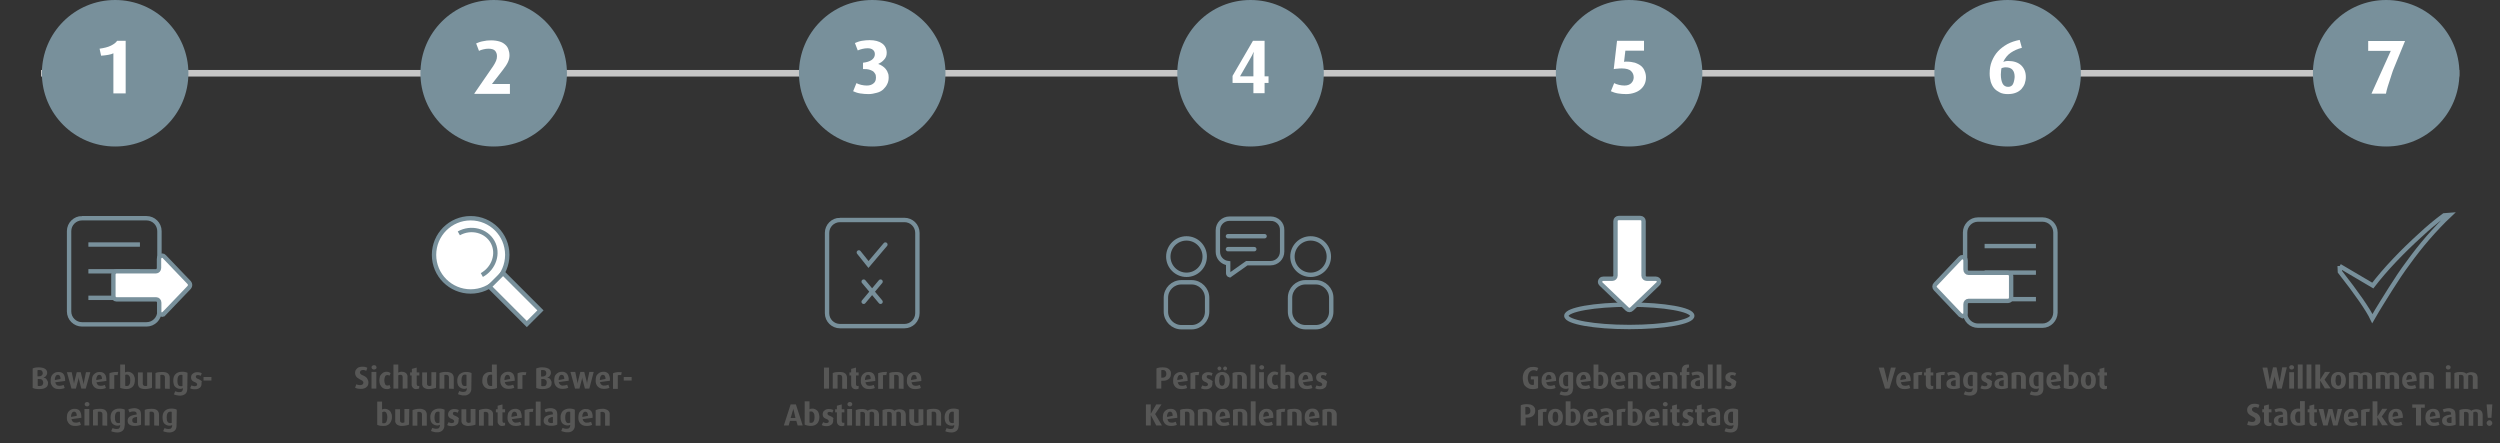 <svg id="Ebene_1" xmlns="http://www.w3.org/2000/svg" viewBox="0 0 1139.9 202"><rect x="0" y="0" width="1139.9" height="202" fill="#333333" stroke="none"/><style>.st0{fill:none;stroke:#c6c6c6;stroke-width:3;stroke-miterlimit:10}.st1{fill:#78909b}.st2{enable-background:new}.st3{fill:#fff}.st4{fill:#575756}.st5,.st6,.st7,.st8{fill:none;stroke:#78909b;stroke-width:2;stroke-miterlimit:10}.st6,.st7,.st8{fill:#fff}.st7,.st8{stroke-miterlimit:10}.st8{fill:none;stroke-linecap:round;stroke-miterlimit:10}</style><path class="st0" d="M18.7 33.4L1121.3 33.4"/><circle class="st1" cx="52.5" cy="33.4" r="33.4"/><circle class="st1" cx="225.1" cy="33.4" r="33.4"/><circle class="st1" cx="397.7" cy="33.4" r="33.4"/><circle class="st1" cx="570.2" cy="33.4" r="33.4"/><circle class="st1" cx="742.8" cy="33.4" r="33.4"/><circle class="st1" cx="915.4" cy="33.4" r="33.4"/><circle class="st1" cx="1088" cy="33.4" r="33.4"/><g class="st2"><path class="st3" d="M51.7 42.6V24.3c-.5.3-1.3.5-2.3.7s-2.1.3-3.3.4l-.7-3.2c2.1-.3 3.8-.7 5.2-1.4 1.4-.7 2.3-1.4 2.8-2.2h3.9v24h-5.6z"/></g><g class="st2"><path class="st3" d="M216.3 42.6l8.6-12.5c.6-.9 1-1.7 1.3-2.4.3-.7.4-1.4.4-2.1 0-1-.3-1.8-.9-2.5-.6-.6-1.6-.9-3-.9-.7 0-1.5.1-2.3.3-.8.2-1.5.4-2 .7l-1.3-3.4c.9-.4 1.9-.8 3.1-1 1.2-.3 2.4-.4 3.7-.4 1.5 0 2.8.2 3.8.5 1.1.3 1.9.8 2.6 1.4.7.6 1.2 1.3 1.5 2.2.3.8.5 1.7.5 2.7s-.2 2-.7 3.1-1.3 2.3-2.4 3.7l-4.9 6.3h8.2v4.5h-16.2v-.2z"/></g><g class="st2"><path class="st3" d="M405.2 35.3c0 1.1-.2 2.2-.7 3.1-.4.9-1.1 1.7-1.8 2.4-.8.7-1.7 1.2-2.9 1.5s-2.3.6-3.7.6c-1.3 0-2.6-.1-3.9-.3s-2.3-.6-3.2-1l1.5-3.7c.6.3 1.3.6 2.2.8.9.2 1.7.3 2.5.3 1.3 0 2.3-.3 3.1-1 .8-.6 1.1-1.5 1.1-2.7 0-.7-.1-1.3-.4-1.7-.3-.5-.6-.9-1.1-1.2s-1-.5-1.7-.7-1.4-.2-2.2-.2h-.5v-2.9c1.7-.2 3-.6 4-1.3.9-.7 1.4-1.5 1.4-2.6 0-.9-.3-1.5-.9-2s-1.4-.7-2.4-.7c-.8 0-1.6.1-2.4.3-.8.2-1.5.4-2.1.7l-1.3-3.4c1-.4 2-.8 3.2-1s2.4-.3 3.5-.3c2.4 0 4.3.5 5.7 1.5s2.1 2.5 2.1 4.3c0 .6-.1 1.2-.3 1.7-.2.5-.5 1-.9 1.4s-.7.8-1.2 1.1c-.5.3-.9.6-1.4.8v.1c.6.2 1.3.5 1.8.9.6.4 1.1.8 1.5 1.3s.8 1.1 1 1.8c.3.5.4 1.3.4 2.1z"/></g><g class="st2"><path class="st3" d="M576.6 37.8v4.7h-5.1v-4.7H562v-3.2l9.3-16h5.3v16.2h1.8v3h-1.8zm-5-14.2c-.3.7-.5 1.3-.8 1.8s-.6 1.1-.9 1.6l-4.5 7.8h6.1v-7.6-2c.1-.5.1-1 .1-1.6z"/></g><g class="st2"><path class="st3" d="M750.5 35.3c0 1.1-.2 2.1-.6 3-.4.9-1 1.7-1.8 2.4s-1.7 1.2-2.9 1.6-2.4.6-3.7.6-2.6-.1-3.8-.3-2.3-.6-3.2-1l1.5-3.7c.6.3 1.3.6 2.2.8s1.7.3 2.5.3c1.4 0 2.4-.4 3.1-1.1.7-.7 1.1-1.6 1.1-2.6 0-.6-.1-1.1-.3-1.6s-.5-.9-.9-1.3-1-.7-1.7-.9c-.7-.2-1.6-.3-2.6-.3-.5 0-1.1 0-1.7.1-.6 0-1.2.1-1.9.2l1.5-12.9h12.3v4.5h-8.5l-.6 5.1c.4 0 .6-.1.7-.1h.3c1.6 0 2.9.2 4 .5 1.1.4 2.1.9 2.8 1.5s1.3 1.4 1.6 2.3c.4.9.6 1.9.6 2.9z"/></g><g class="st2"><path class="st3" d="M923.7 35.1c0 1.1-.2 2.1-.5 3s-.9 1.8-1.5 2.5c-.7.7-1.5 1.3-2.6 1.7-1 .4-2.2.6-3.6.6s-2.6-.2-3.6-.7-1.9-1.1-2.6-1.9-1.2-1.8-1.6-3c-.3-1.1-.5-2.4-.5-3.8 0-2 .3-3.9 1-5.6s1.6-3.2 2.8-4.5 2.7-2.4 4.3-3.3c1.7-.9 3.5-1.5 5.6-1.9l1 3.6c-1.9.5-3.5 1.2-5 2.2s-2.6 2.4-3.5 4.2c.3-.1.7-.2 1.1-.3.4-.1.8-.1 1.2-.1 2.5 0 4.5.7 5.9 2 1.4 1.4 2.1 3.1 2.1 5.3zm-5.1 0c0-2.9-1.3-4.4-4-4.4-.3 0-.7 0-1 .1s-.7.1-1 .3c-.1.5-.2.9-.2 1.4 0 .4-.1.9-.1 1.5 0 1.7.3 3.1.8 4.1s1.4 1.5 2.5 1.5c.5 0 1-.1 1.3-.3.4-.2.7-.5.9-.9s.4-.9.5-1.4.3-1.3.3-1.9z"/></g><g class="st2"><path class="st3" d="M1093.6 26c-.7 1.7-1.3 3.3-2 4.9s-1.1 3.1-1.6 4.6-.9 2.8-1.3 4-.6 2.3-.8 3.2h-6.6l8.8-19.5h-10.3v-4.5h16.8l-3 7.3z"/></g><g class="st2"><path class="st4" d="M21.9 174.6c0 1-.3 1.7-1 2.1-.7.5-1.7.7-2.9.7-.6 0-1.2 0-1.7-.1s-1-.2-1.4-.4V168c.4-.2.8-.3 1.3-.4.5-.1 1.1-.1 1.6-.1.6 0 1.2.1 1.6.2.5.1.9.3 1.2.5s.5.5.7.8.2.7.2 1c0 .6-.2 1-.5 1.4s-.7.6-1.2.7c.3.1.5.2.8.3s.5.3.6.5.3.4.4.7c.3.4.3.7.3 1zm-2.4-4.4c0-.5-.1-.8-.4-1.1-.2-.3-.6-.4-1.2-.4h-.4c-.1 0-.3.1-.4.1v2.8h.5c.7 0 1.1-.1 1.4-.4s.5-.5.5-1zm.2 4.3c0-.6-.2-1-.5-1.3s-.8-.4-1.5-.4h-.5v3.1c.1 0 .2.1.4.1h.5c.5 0 .9-.1 1.2-.4.2-.2.4-.6.4-1.1z"/></g><g class="st2"><path class="st4" d="M29.7 173.3v.4l-4.5.6c.1.5.3.9.6 1.2.3.3.8.4 1.3.4.3 0 .7 0 1-.1l.9-.3.5 1.4c-.4.2-.8.3-1.3.4-.5.1-1 .1-1.5.1-.6 0-1.1-.1-1.6-.3s-.8-.5-1.1-.8-.5-.8-.7-1.2-.2-1-.2-1.6.1-1.1.2-1.6c.2-.5.4-.9.7-1.2.3-.3.7-.6 1.1-.8s.9-.3 1.5-.3c1.1 0 1.9.3 2.4 1 .4.6.7 1.5.7 2.7zm-2.1-.5c0-.6-.1-1.1-.3-1.4-.2-.3-.5-.5-.9-.5s-.8.2-1 .6c-.2.4-.4.9-.4 1.6v.2l2.6-.5z"/></g><g class="st2"><path class="st4" d="M39.1 177.2h-2L36 173c0-.2-.1-.4-.1-.6 0-.2 0-.3-.1-.4v.4c0 .2-.1.4-.1.6l-1.1 4.2h-2l-2.1-7.5h2.2l.9 4.4c0 .2.1.4.1.6v.5c0-.1 0-.3.1-.5 0-.2.1-.4.1-.6l1.1-4.4h1.8l1.1 4.4c0 .2.1.4.1.6 0 .2 0 .3.1.6 0-.2 0-.4.1-.6 0-.2.1-.3.1-.6l.9-4.4h2l-2.1 7.5z"/></g><g class="st2"><path class="st4" d="M48.5 173.3v.4l-4.5.6c.1.5.3.9.6 1.2s.8.4 1.3.4c.3 0 .7 0 1-.1l.9-.3.5 1.4c-.4.2-.8.3-1.3.4-.5.1-1 .1-1.5.1-.6 0-1.1-.1-1.6-.3s-.8-.5-1.1-.8-.5-.8-.7-1.2-.2-1-.2-1.6.1-1.1.2-1.6c.2-.5.4-.9.7-1.2s.7-.6 1.1-.8c.4-.2.9-.3 1.5-.3 1.1 0 1.9.3 2.4 1 .5.6.7 1.5.7 2.7zm-2-.5c0-.6-.1-1.1-.3-1.4-.2-.3-.5-.5-.9-.5s-.8.2-1 .6c-.2.4-.4.9-.4 1.6v.2l2.6-.5zm7.1-1.7c-.1-.1-.3-.1-.4-.1h-.4c-.3 0-.5 0-.7.1v6.2h-2.2v-7.1c.4-.2.8-.3 1.3-.4.5-.1 1.1-.2 1.8-.2h.9l-.3 1.5zm7.9 2.1c0 1.3-.3 2.4-1 3.1-.7.7-1.6 1.1-2.9 1.1-.6 0-1.1-.1-1.6-.2s-.9-.2-1.2-.4v-10.6H57v3.6c.4-.2.8-.3 1.3-.3s.9.1 1.3.3.7.4 1 .7.5.7.6 1.1c.3.6.3 1.1.3 1.6zm-2.1.2c0-.8-.1-1.5-.4-1.9s-.6-.7-1.1-.7h-.4c-.1 0-.2.1-.4.1v5c.2.1.4.1.7.1.6 0 1-.2 1.2-.7.3-.4.4-1 .4-1.9zm9.9 3.4c-.4.2-.8.3-1.4.4s-1.1.2-1.7.2c-1.1 0-1.9-.2-2.5-.6-.5-.4-.8-1.1-.8-2v-5h2.2v5.1c0 .7.4 1.1 1.1 1.1h.5c.2 0 .3-.1.4-.1v-6.1h2.2v7zm5.9.4v-5.1c0-.4-.1-.7-.3-.9-.2-.2-.5-.3-.9-.3h-.5c-.1 0-.3.1-.4.1v6.2h-2.2v-7.1c.8-.4 1.9-.5 3.1-.5s2 .2 2.6.7c.5.5.8 1.1.8 1.9v5.1l-2.2-.1zm10.2 0c0 1.1-.3 1.9-.9 2.4s-1.4.8-2.4.8c-.6 0-1.1-.1-1.6-.2s-.9-.2-1.2-.4l.6-1.4c.2.1.5.2.9.3.3.1.7.1 1 .1.6 0 1-.1 1.2-.4.2-.3.4-.6.4-1.1v-.3c-.1.1-.3.1-.5.2s-.5.1-.8.1c-.5 0-.9-.1-1.3-.3s-.7-.4-1-.7-.5-.7-.6-1.2-.2-1-.2-1.5c0-1.3.3-2.3 1-3s1.7-1.1 2.9-1.1c.5 0 1 0 1.4.1.5.1.9.2 1.2.4l-.1 7.2zm-2.2-6.2c-.2-.1-.4-.1-.7-.1-.5 0-.9.2-1.2.7-.3.5-.4 1.1-.4 2 0 .8.1 1.5.4 1.9.2.4.6.6 1.2.6h.4c.1 0 .2-.1.3-.1v-5z"/></g><g class="st2"><path class="st4" d="M91.9 175c0 .4-.1.7-.2 1s-.3.6-.6.8c-.3.2-.6.4-.9.5s-.8.2-1.2.2c-.4 0-.9 0-1.3-.1s-.8-.2-1-.4l.6-1.3c.3.1.5.3.8.3.3.1.5.1.7.1.3 0 .6-.1.8-.2.2-.2.3-.4.3-.6 0-.2-.1-.4-.2-.5s-.3-.3-.5-.4c-.2-.1-.4-.2-.7-.3-.3-.1-.5-.3-.7-.4-.2-.2-.4-.4-.5-.6-.1-.3-.2-.6-.2-1s.1-.7.2-1 .3-.5.6-.7c.2-.2.5-.4.8-.5s.7-.2 1-.2c.5 0 .9 0 1.3.1s.7.2 1 .4l-.5 1.2c-.4-.3-.9-.4-1.3-.4-.3 0-.5.1-.7.2-.2.2-.2.3-.2.6 0 .2.1.4.2.5s.3.3.6.4c.2.1.5.2.7.3s.5.3.7.4.4.4.6.6c-.3.2-.2.6-.2 1z"/></g><g class="st2"><path class="st4" d="M92.8 173.5v-1.6h3.6v1.6h-3.6z"/></g><g class="st2"><path class="st4" d="M37.1 190.1v.4l-4.5.6c.1.5.3.9.6 1.2s.8.4 1.3.4c.3 0 .7 0 1-.1l.9-.3.5 1.4c-.4.2-.8.3-1.3.4-.5.1-1 .1-1.5.1-.6 0-1.1-.1-1.6-.3s-.8-.5-1.1-.8-.5-.8-.7-1.2-.2-1-.2-1.6.1-1.1.2-1.6c.2-.5.4-.9.7-1.2.3-.3.7-.6 1.1-.8s.9-.3 1.5-.3c1.1 0 1.9.3 2.4 1 .4.6.7 1.5.7 2.7zm-2.1-.5c0-.6-.1-1.1-.3-1.4-.2-.3-.5-.5-.9-.5s-.8.2-1 .6c-.2.4-.4.9-.4 1.6v.2l2.6-.5zm5.8-5.3c0 .3-.1.5-.3.7s-.5.3-.8.3-.6-.1-.8-.3-.3-.4-.3-.7.1-.5.3-.7.5-.3.8-.3.6.1.8.3.3.4.3.7zm-2.3 9.7v-7.5h2.2v7.5h-2.2zm8.2 0v-5.1c0-.4-.1-.7-.3-.9s-.5-.3-.9-.3H45c-.1 0-.3.1-.4.1v6.2h-2.2v-7.1c.8-.4 1.9-.5 3.1-.5 1.2 0 2 .2 2.6.7.5.5.8 1.1.8 1.9v5.1l-2.2-.1zm10.1 0c0 1.1-.3 1.9-.9 2.4s-1.4.8-2.4.8c-.6 0-1.1-.1-1.6-.2s-.9-.2-1.2-.4l.6-1.4c.2.1.5.2.9.3.3.1.7.1 1 .1.6 0 1-.1 1.2-.4.2-.3.4-.6.4-1.1v-.3c-.1.1-.3.1-.5.2s-.5.1-.8.1c-.5 0-.9-.1-1.3-.3-.4-.2-.7-.4-1-.7s-.5-.7-.6-1.2-.2-1-.2-1.5c0-1.3.3-2.3 1-3s1.7-1.1 2.9-1.1c.5 0 1 0 1.4.1.5.1.9.2 1.2.4v7.2h-.1zm-2.1-6.2c-.2-.1-.4-.1-.7-.1-.5 0-.9.2-1.2.7s-.4 1.1-.4 2c0 .8.1 1.5.4 1.9.2.4.6.6 1.2.6h.4c.1 0 .2-.1.3-.1v-5zm9.7 5.8c-.3.2-.7.3-1.2.4-.5.1-1.1.2-1.7.2-1.1 0-1.9-.2-2.5-.6-.6-.4-.8-1-.8-1.8 0-.5.1-.9.3-1.2s.5-.6.9-.8.8-.4 1.3-.5 1.1-.2 1.6-.3v-.3c0-.4-.1-.6-.3-.8s-.5-.3-1-.3c-.4 0-.7 0-1.1.1-.4.1-.7.2-.9.3l-.5-1.3c.4-.2.8-.3 1.3-.4.5-.1 1-.2 1.5-.2s.9.1 1.2.2.7.3 1 .5.5.5.6.9c.1.3.2.8.2 1.3v4.6h.1zm-2-3.5c-.7.1-1.3.2-1.6.5-.4.2-.5.6-.5 1.1 0 .4.1.7.4.9.2.2.6.3 1 .3.3 0 .6 0 .8-.1v-2.7h-.1zm7.9 3.9v-5.1c0-.4-.1-.7-.3-.9-.2-.2-.5-.3-.9-.3h-.5c-.1 0-.3.1-.4.1v6.2H66v-7.1c.8-.4 1.9-.5 3.1-.5s2 .2 2.6.7c.5.5.8 1.1.8 1.9v5.1l-2.2-.1zm10.2 0c0 1.1-.3 1.9-.9 2.4s-1.4.8-2.4.8c-.6 0-1.1-.1-1.6-.2s-.9-.2-1.2-.4l.6-1.4c.2.1.5.2.9.3.3.1.7.1 1 .1.6 0 1-.1 1.2-.4.2-.3.4-.6.4-1.1v-.3c-.1.1-.3.1-.5.2s-.5.1-.8.1c-.5 0-.9-.1-1.3-.3s-.7-.4-1-.7-.5-.7-.6-1.2-.2-1-.2-1.5c0-1.3.3-2.3 1-3s1.7-1.1 2.9-1.1c.5 0 1 0 1.4.1.5.1.9.2 1.2.4l-.1 7.2zm-2.2-6.2c-.2-.1-.4-.1-.7-.1-.5 0-.9.2-1.2.7-.3.5-.4 1.1-.4 2 0 .8.1 1.5.4 1.9.2.4.6.6 1.2.6h.4c.1 0 .2-.1.3-.1v-5z"/></g><path class="st4" d="M168 174.4c0 .4-.1.8-.2 1.2-.2.4-.4.7-.7.9-.3.3-.7.5-1.1.6-.4.2-.9.2-1.4.2s-1 0-1.5-.1c-.4-.1-.8-.2-1.2-.4l.6-1.6c.3.2.6.3.9.3.3.1.6.1.9.1.4 0 .7-.1 1-.3.2-.2.4-.5.4-.8s-.1-.5-.3-.7-.4-.4-.7-.5c-.3-.2-.6-.3-.9-.5l-.9-.6c-.3-.2-.5-.5-.7-.9s-.3-.8-.3-1.3c0-.4.1-.8.2-1.1.2-.3.4-.6.7-.9.3-.3.6-.5 1-.6s.9-.2 1.3-.2.9 0 1.3.1.7.2 1.1.4l-.5 1.4c-.2-.1-.5-.2-.7-.3-.3-.1-.5-.1-.8-.1-.4 0-.7.1-1 .3-.2.2-.4.5-.4.8s.1.5.3.7.4.4.7.5.6.3.9.4c.3.2.6.3.9.6.3.2.5.5.7.9.3.6.4 1.1.4 1.5zm3.7-6.9c0 .3-.1.6-.3.7-.5.4-1.2.4-1.7 0-.2-.2-.3-.5-.3-.7 0-.3.1-.5.3-.7.5-.4 1.2-.4 1.7 0 .1.2.3.5.3.7zm-2.3 9.7v-7.6h2.2v7.6h-2.2zm8.7-.3c-.6.4-1.2.6-1.9.5-.4 0-.9-.1-1.3-.3-.4-.2-.7-.4-1-.8-.3-.4-.5-.8-.7-1.2-.3-1.1-.3-2.2 0-3.3.1-.5.4-.9.7-1.2s.6-.6 1-.8.8-.3 1.3-.3c.7 0 1.3.2 1.9.6l-.5 1.2c-.3-.2-.6-.3-.9-.3-.5 0-.9.2-1.1.6-.5 1.1-.5 2.4 0 3.6.2.4.6.6 1.1.6.3 0 .7-.1.9-.3l.5 1.4zm5.5.3V172c0-.3-.1-.6-.2-.8-.2-.2-.6-.4-.9-.3-.3 0-.7.1-.9.2v6.1h-2.2v-11h2.2v3.7c.2-.1.5-.2.7-.3.3-.1.6-.1.9-.1.4 0 .8.1 1.2.2.3.1.6.3.8.5s.4.5.5.8.2.6.1.9v5.2l-2.2.1zm7.5-.1c-.1.1-.3.1-.5.2-.2 0-.4.1-.6.1-1.1.2-2.1-.6-2.3-1.7v-4.5h-.7v-1.4h.8v-1.6l2.2-.6v2.2h1.2v1.4H190v4c0 .2.1.4.2.6.1.1.3.2.5.2s.3 0 .5-.1l-.1 1.2zm7.7-.3c-.4.2-.9.3-1.4.4-.6.1-1.1.2-1.7.2-.9.1-1.7-.2-2.4-.6-.6-.5-.9-1.2-.8-2v-5h2.2v5.1c-.1.5.3 1 .9 1.1h.2c.2 0 .3 0 .5-.1.1 0 .3-.1.4-.1v-6.1h2.2l-.1 7.1zm5.9.4v-5.1c0-.3-.1-.7-.3-.9-.3-.2-.6-.3-.9-.3h-.5l-.4.1v6.2h-2.2v-7.1c1-.4 2-.6 3.1-.5.9-.1 1.8.2 2.6.7.5.5.8 1.2.8 1.9v5.1l-2.2-.1zm10.2-.1c.1.9-.3 1.8-.9 2.4-.7.6-1.6.9-2.4.8-.5 0-1.1 0-1.6-.2-.4-.1-.8-.2-1.2-.4l.6-1.4.9.3c.3.1.7.1 1 .1.4 0 .9-.1 1.2-.4.2-.3.4-.7.4-1.1v-.2c-.2.1-.3.1-.5.2-.3.1-.5.1-.8.1-.4 0-.9-.1-1.3-.3-.4-.2-.7-.4-1-.7s-.5-.7-.6-1.1c-.2-.5-.2-1-.2-1.5-.1-1.1.3-2.2 1-3 .8-.7 1.8-1.1 2.9-1.1.5 0 1 0 1.4.1s.8.2 1.2.4l-.1 7zm-2.2-6.2c-.2-.1-.5-.1-.7-.1-.5 0-1 .2-1.2.7-.3.6-.4 1.3-.4 2s.1 1.3.4 1.9c.2.4.7.7 1.2.6h.4c.1 0 .2-.1.3-.1v-5zm13.9 6c-.4.2-.8.3-1.3.4-.6.1-1.1.1-1.7.1-1 .1-2-.3-2.7-1-.7-.8-1.1-1.8-1-2.8 0-.5.1-1.1.2-1.6s.4-.9.7-1.3c.3-.3.7-.6 1.1-.8.5-.2.9-.3 1.4-.3.3 0 .7 0 1 .1v-3.5h2.2l.1 10.7zm-2.2-6c-.2-.1-.4-.1-.6-.1-.3 0-.5.1-.8.2-.2.1-.4.3-.5.5s-.2.5-.3.8c-.1.4-.1.7-.1 1.1 0 .7.1 1.3.4 1.9.2.4.7.7 1.2.7h.4l.3-.1v-5zm10.3 2.4V173.6l-4.5.6c0 .5.3.9.6 1.2.4.3.8.5 1.3.4.3 0 .7 0 1-.1l.9-.3.5 1.4c-.4.2-.8.3-1.3.4-.5.1-1 .1-1.5.1s-1.1-.1-1.6-.3c-.4-.2-.8-.5-1.1-.8-.3-.4-.6-.8-.7-1.2-.2-.5-.2-1.1-.2-1.6s.1-1.1.2-1.6.4-.9.7-1.2.7-.6 1.1-.8c.5-.2 1-.3 1.5-.3.9-.1 1.8.3 2.4 1 .5.8.7 1.8.7 2.8zm-2.1-.5c0-.5-.1-1-.3-1.4-.2-.3-.6-.5-.9-.5-.4 0-.8.2-1 .6-.3.5-.4 1-.4 1.6v.2l2.6-.5zm7.1-1.7c-.1-.1-.3-.1-.4-.1h-.4c-.2 0-.5 0-.7.1v6.2H236v-7.1c.4-.2.8-.3 1.3-.4.6-.1 1.2-.2 1.8-.1h.9l-.3 1.4zm11.8 3.5c.1.8-.3 1.6-1 2.1-.9.5-1.9.7-2.9.7-.6 0-1.1 0-1.7-.1-.5-.1-.9-.2-1.4-.4V168c.4-.2.9-.3 1.4-.4.5-.1 1.1-.2 1.6-.1.6 0 1.1.1 1.6.2.4.1.8.3 1.2.5.3.2.5.5.7.8.1.3.2.7.2 1 0 .5-.2 1-.5 1.4s-.7.6-1.2.7c.3.1.5.2.8.3.2.1.5.3.6.5.2.2.3.5.4.7.2.4.3.7.2 1zm-2.4-4.4c0-.4-.1-.8-.4-1.1-.3-.3-.8-.4-1.2-.4h-.4l-.4.1v2.9h.5c.5 0 1-.1 1.4-.4.4-.3.5-.7.5-1.1zm.2 4.3c0-.5-.1-1-.5-1.3s-1-.5-1.5-.4h-.5v3.2c.1 0 .3.1.4.1h.5c.4 0 .9-.1 1.2-.4.2-.3.4-.8.4-1.2zm10-1.2V173.6l-4.5.6c0 .5.3.9.6 1.2.4.3.8.5 1.3.4.3 0 .7-.1 1-.1l.9-.3.5 1.4c-.4.2-.8.3-1.3.4-.5.1-1 .1-1.5.1s-1.1-.1-1.6-.3c-.4-.2-.8-.5-1.1-.8-.3-.4-.6-.8-.7-1.2-.2-.5-.2-1.1-.2-1.6s.1-1.1.2-1.6.4-.9.7-1.2.7-.6 1.1-.8c.5-.2 1-.3 1.5-.3.9-.1 1.8.3 2.4 1 .5.8.8 1.8.7 2.8zm-2-.5c0-.5-.1-1-.3-1.4-.2-.3-.6-.5-.9-.5-.4 0-.8.2-1 .6-.3.5-.4 1-.4 1.6v.2l2.6-.5zm11.4 4.4h-2l-1.1-4.2c-.1-.2-.1-.4-.1-.6l-.1-.4v.4c0 .2-.1.4-.1.6l-1.1 4.2h-2l-2.1-7.6h2.2l.9 4.4c0 .2.1.4.1.6v.5c0-.1 0-.3.1-.5 0-.2.1-.4.1-.6l1.1-4.4h1.8l1.1 4.4c0 .2.1.4.1.6s0 .3.1.6v-.6c0-.2.1-.4.1-.6l.9-4.4h2l-2 7.6zm9.4-3.9V173.6l-4.5.6c0 .5.3.9.6 1.2.4.3.8.5 1.3.4.3 0 .7 0 1-.1l.9-.3.5 1.4c-.4.2-.8.3-1.2.4-.5.1-1 .1-1.5.1s-1.1-.1-1.6-.3c-.4-.2-.8-.5-1.1-.8-.3-.4-.6-.8-.7-1.2-.2-.5-.2-1.1-.2-1.6s.1-1.1.2-1.6.4-.9.7-1.2c.3-.3.7-.6 1.1-.8.5-.2 1-.3 1.5-.3.9-.1 1.8.3 2.4 1 .4.8.7 1.8.6 2.8zm-2-.5c0-.5-.1-1-.3-1.4-.2-.3-.6-.5-.9-.5-.4 0-.8.2-1 .6-.3.5-.4 1-.4 1.6v.2l2.6-.5zm7.1-1.7c-.1-.1-.3-.1-.4-.1h-.4c-.2 0-.5 0-.7.1v6.2h-2.2v-7.1c.4-.2.9-.3 1.3-.4.6-.1 1.2-.2 1.8-.1h.9l-.3 1.4zm1.2 2.4v-1.6h3.6v1.6h-3.6zM178.7 190c.1 1.1-.3 2.2-1 3.1-.8.8-1.8 1.2-2.9 1.1-.5 0-1 0-1.6-.1-.4-.1-.8-.2-1.2-.4v-10.6h2.2v3.6c.4-.2.9-.3 1.3-.3s.9.1 1.3.3c.4.2.7.4 1 .7s.5.7.6 1.1c.3.5.3 1 .3 1.5zm-2.1.2c0-.7-.1-1.3-.4-1.9-.2-.4-.7-.7-1.1-.6-.1 0-.3 0-.4.1-.1 0-.2.1-.4.1v5c.2.1.4.1.7.1.5 0 1-.2 1.2-.7.3-.7.4-1.4.4-2.1zm9.9 3.4c-.4.2-.9.3-1.4.4-.6.1-1.1.2-1.7.2-.9.1-1.7-.2-2.4-.6-.6-.5-.9-1.2-.8-2v-5h2.2v5.1c-.1.5.3 1 .9 1.1h.2c.2 0 .3 0 .5-.1.1 0 .3-.1.4-.1v-6.1h2.2l-.1 7.1zm5.9.5V189c0-.3-.1-.7-.3-.9-.3-.2-.6-.3-.9-.3h-.5l-.4.1v6.2h-2.2V187c1-.4 2-.6 3.1-.6.9-.1 1.8.2 2.6.7.5.5.8 1.2.8 1.9v5.1h-2.2zm10.2-.2c.1.9-.3 1.8-.9 2.4-.7.6-1.6.9-2.4.8-.5 0-1.1 0-1.6-.2-.4-.1-.8-.2-1.2-.4l.6-1.4.9.3c.3.1.7.1 1 .1.4 0 .9-.1 1.2-.4.2-.3.4-.7.4-1.1v-.3c-.2.1-.3.1-.5.2-.3.1-.5.1-.8.1-.4 0-.9-.1-1.3-.3-.4-.2-.7-.4-1-.7s-.5-.7-.6-1.1c-.1-.5-.2-1-.2-1.5-.1-1.1.3-2.2 1-3 .8-.7 1.8-1.1 2.9-1.1.5 0 1 0 1.4.1s.8.2 1.2.4l-.1 7.1zm-2.2-6.1c-.2-.1-.5-.1-.7-.1-.5 0-1 .2-1.2.7-.3.6-.4 1.3-.4 2s.1 1.3.4 1.9c.2.4.7.7 1.2.6.1 0 .3 0 .4-.1.1 0 .2-.1.3-.1v-4.9zm8.7 4c0 .3-.1.7-.2 1-.1.3-.3.6-.6.8s-.6.4-.9.5c-.4.1-.8.2-1.2.2s-.9 0-1.3-.1-.7-.2-1-.4l.6-1.3c.2.1.5.2.8.3.2.1.5.1.7.1.3 0 .5-.1.8-.2.2-.1.3-.4.3-.6 0-.2-.1-.4-.2-.5-.2-.1-.3-.3-.5-.4l-.7-.3c-.3-.1-.5-.2-.7-.4s-.4-.4-.5-.6c-.2-.3-.2-.7-.2-1 0-.6.3-1.3.8-1.7.2-.2.5-.4.8-.5s.7-.2 1-.2c.4 0 .9 0 1.3.1s.7.2 1 .4l-.5 1.2c-.4-.2-.9-.4-1.3-.4-.3 0-.5.1-.7.2-.2.1-.2.4-.2.6 0 .2.1.4.2.5.2.1.4.3.6.4l.7.3c.3.1.5.3.7.4l.6.6c-.3.3-.2.6-.2 1zm7.7 1.8c-.4.2-.9.3-1.4.4-.6.1-1.1.2-1.7.2-.9.1-1.7-.2-2.5-.6-.6-.5-.9-1.2-.8-2v-5h2.2v5.1c-.1.5.3 1 .9 1.1h.2c.2 0 .3 0 .5-.1.1 0 .3-.1.4-.1v-6.1h2.2v7.1zm5.9.5V189c0-.3-.1-.7-.3-.9-.3-.2-.6-.3-.9-.3h-.5l-.4.1v6.2h-2.2V187c1-.4 2-.6 3-.6.9-.1 1.8.2 2.6.7.6.5.9 1.2.8 1.9v5.1h-2.1zm7.6-.2c-.1.1-.3.1-.5.2-.2 0-.4.1-.6.1-1.1.2-2.1-.6-2.3-1.7V188h-.8v-1.4h.8V185l2.2-.6v2.2h1.2v1.4h-1.2v4c0 .2.1.4.2.6.1.1.3.2.5.2s.3 0 .5-.1v1.2zm7.6-3.8v.4l-4.5.6c.1.5.3.9.6 1.2.4.3.8.5 1.3.4.3 0 .7-.1 1-.1l.9-.3.5 1.4c-.4.2-.8.3-1.2.4-.5.1-1 .1-1.5.1s-1.1-.1-1.6-.3c-.4-.2-.8-.5-1.1-.8-.3-.4-.6-.8-.7-1.2-.2-.5-.2-1.1-.2-1.6s.1-1.1.2-1.6.4-.9.7-1.2.7-.6 1.1-.8c.5-.2 1-.3 1.5-.3.9-.1 1.8.3 2.4 1 .3.7.6 1.7.6 2.7zm-2.1-.5c0-.5-.1-1-.3-1.4-.2-.3-.6-.5-.9-.5-.4 0-.8.2-1 .6-.3.5-.4 1-.4 1.6v.2l2.6-.5zm7.1-1.7c-.1-.1-.3-.1-.4-.1h-.4c-.2 0-.5 0-.7.1v6.2h-2.2V187c.4-.2.8-.3 1.3-.4.6-.1 1.2-.2 1.8-.2h.5c.1 0 .3 0 .4.1l-.3 1.4zm1.4 6.2v-11h2.2v11h-2.2zm9.8-.5c-.4.2-.8.3-1.2.4-.6.1-1.1.2-1.7.1-.9.1-1.7-.2-2.5-.6-.6-.4-.9-1.1-.8-1.8 0-.4.1-.8.3-1.2.2-.3.6-.6.9-.8.4-.2.9-.4 1.4-.5s1.1-.2 1.6-.3v-.3c0-.3-.1-.6-.3-.8-.3-.2-.6-.3-1-.2-.4 0-.7 0-1.1.1l-.9.3-.5-1.3c.9-.4 1.8-.6 2.8-.6.4 0 .8 0 1.2.2.4.1.7.2 1 .5.3.2.5.5.6.9s.2.8.2 1.3v4.6zm-2-3.5c-.6 0-1.1.2-1.6.5-.4.2-.6.7-.6 1.1 0 .4.1.7.4.9.3.2.6.3 1 .3.3 0 .5 0 .8-.1v-2.7zm10 3.8c.1.9-.3 1.8-.9 2.4-.7.6-1.6.9-2.5.8-.5 0-1.1 0-1.6-.2-.4-.1-.8-.2-1.2-.4l.6-1.4.9.3c.3.1.7.1 1 .1.4 0 .9-.1 1.2-.4.2-.3.4-.7.4-1.1v-.3c-.2.1-.3.1-.5.2-.3.1-.5.1-.8.1-.4 0-.9-.1-1.3-.3s-.7-.4-1-.7-.5-.7-.6-1.1c-.2-.5-.2-1-.2-1.5-.1-1.1.3-2.2 1-3 .8-.7 1.8-1.1 2.9-1.1.5 0 1 0 1.4.1s.8.2 1.2.4v7.1zm-2.1-6.1c-.2-.1-.5-.1-.7-.1-.5 0-1 .2-1.2.7-.3.6-.4 1.3-.4 2s.1 1.3.4 1.9c.2.4.7.7 1.2.6.1 0 .3 0 .4-.1.1 0 .2-.1.3-.1v-4.9zm10.2 2.3v.4l-4.5.6c0 .5.3.9.6 1.2.4.3.8.5 1.3.4.3 0 .7 0 1-.1l.9-.3.5 1.4c-.4.2-.8.3-1.2.4-.5.1-1 .1-1.5.1s-1.1-.1-1.6-.3c-.4-.2-.8-.5-1.1-.8-.3-.4-.6-.8-.7-1.2-.2-.5-.2-1.1-.2-1.6s.1-1.1.2-1.6.4-.9.7-1.2c.3-.3.7-.6 1.1-.8.5-.2 1-.3 1.5-.2.9-.1 1.8.3 2.4 1 .4.7.7 1.6.6 2.6zm-2.1-.5c0-.5-.1-1-.3-1.4-.2-.3-.6-.5-.9-.5-.4 0-.8.2-1 .6-.3.5-.4 1-.4 1.6v.2l2.6-.5zm7.8 4.5V189c0-.3-.1-.7-.3-.9-.3-.2-.6-.3-.9-.3h-.5l-.4.1v6.2h-2.2V187c1-.4 2-.6 3-.6.9-.1 1.8.2 2.6.7.6.5.9 1.2.8 1.9v5.1h-2.1z"/><g class="st2"><path class="st4" d="M375.7 177.2v-9.6h2.3v9.6h-2.3z"/></g><g class="st2"><path class="st4" d="M384 177.2v-5.1c0-.4-.1-.7-.3-.9-.2-.2-.5-.3-.9-.3h-.5c-.1 0-.3.1-.4.1v6.2h-2.2v-7.1c.8-.4 1.9-.5 3.1-.5s2 .2 2.6.7c.5.5.8 1.1.8 1.9v5.1l-2.2-.1z"/></g><g class="st2"><path class="st4" d="M391.5 177.2c-.1.1-.3.1-.5.2-.2 0-.4.1-.6.1-.7 0-1.3-.2-1.7-.6-.4-.4-.6-.9-.6-1.7v-4h-.8v-1.4h.8v-1.6l2.2-.6v2.2h1.2v1.4h-1.2v4c0 .3.1.4.2.6s.3.2.5.2.3 0 .5-.1v1.3z"/></g><g class="st2"><path class="st4" d="M399.1 173.3v.4l-4.5.6c.1.5.3.9.6 1.2.3.3.8.4 1.3.4.3 0 .7 0 1-.1l.9-.3.5 1.4c-.4.2-.8.3-1.3.4-.5.1-1 .1-1.5.1-.6 0-1.1-.1-1.6-.3s-.8-.5-1.1-.8-.5-.8-.7-1.2-.2-1-.2-1.6.1-1.1.2-1.6c.2-.5.4-.9.7-1.2.3-.3.7-.6 1.1-.8s.9-.3 1.5-.3c1.1 0 1.9.3 2.4 1 .4.6.7 1.5.7 2.7zm-2.1-.5c0-.6-.1-1.1-.3-1.4-.2-.3-.5-.5-.9-.5s-.8.2-1 .6c-.2.4-.4.9-.4 1.6v.2l2.6-.5zm7.1-1.7c-.1-.1-.3-.1-.4-.1h-.4c-.3 0-.5 0-.7.1v6.2h-2.2v-7.1c.4-.2.8-.3 1.3-.4.5-.1 1.1-.2 1.8-.2h.9l-.3 1.5zm5.7 6.1v-5.1c0-.4-.1-.7-.3-.9-.2-.2-.5-.3-.9-.3h-.5c-.1 0-.3.1-.4.1v6.2h-2.2v-7.1c.8-.4 1.9-.5 3.1-.5s2 .2 2.6.7c.5.5.8 1.1.8 1.9v5.1l-2.2-.1zm10.3-3.9v.4l-4.5.6c.1.5.3.9.6 1.2.3.3.8.4 1.3.4.3 0 .7 0 1-.1l.9-.3.5 1.4c-.4.2-.8.3-1.3.4-.5.1-1 .1-1.5.1-.6 0-1.1-.1-1.6-.3s-.8-.5-1.1-.8-.5-.8-.7-1.2-.2-1-.2-1.6.1-1.1.2-1.6c.2-.5.4-.9.7-1.2.3-.3.7-.6 1.1-.8s.9-.3 1.5-.3c1.1 0 1.9.3 2.4 1 .4.6.7 1.5.7 2.7zm-2.1-.5c0-.6-.1-1.1-.3-1.4-.2-.3-.5-.5-.9-.5s-.8.2-1 .6c-.2.4-.4.9-.4 1.6v.2l2.6-.5z"/></g><g class="st2"><path class="st4" d="M363.7 194l-.6-2.1h-2.9l-.6 2.1h-2.2l3.1-9.6h2.4l3.1 9.6h-2.3zm-1.7-6.5c-.1-.2-.1-.5-.2-.7 0-.2-.1-.4-.1-.6 0 .2 0 .4-.1.6 0 .2-.1.4-.2.7l-.9 3.1h2.2l-.7-3.1zm11.6 2.5c0 1.3-.3 2.4-1 3.1-.7.7-1.6 1.1-2.9 1.1-.6 0-1.1-.1-1.6-.2s-.9-.2-1.2-.4V183h2.2v3.6c.4-.2.8-.3 1.3-.3s.9.1 1.3.3.7.4 1 .7.5.7.6 1.1c.2.6.3 1.1.3 1.6zm-2.2.2c0-.8-.1-1.5-.4-1.9s-.6-.7-1.1-.7h-.4c-.1 0-.2.1-.4.1v5c.2.1.4.1.7.1.6 0 1-.2 1.2-.7.3-.4.4-1 .4-1.9z"/></g><g class="st2"><path class="st4" d="M379.9 191.8c0 .4-.1.7-.2 1s-.3.6-.6.8c-.3.2-.6.4-.9.5s-.8.2-1.2.2c-.4 0-.9 0-1.3-.1s-.8-.2-1-.4l.6-1.3c.3.1.5.3.8.3.3.1.5.1.7.1.3 0 .6-.1.8-.2.2-.2.3-.4.3-.6 0-.2-.1-.4-.2-.5s-.3-.3-.5-.4c-.2-.1-.4-.2-.7-.3-.3-.1-.5-.3-.7-.4-.2-.2-.4-.4-.5-.6-.1-.3-.2-.6-.2-1s.1-.7.2-1 .3-.5.6-.7c.2-.2.5-.4.8-.5s.7-.2 1-.2c.5 0 .9 0 1.3.1s.7.2 1 .4l-.5 1.2c-.4-.3-.9-.4-1.3-.4-.3 0-.5.1-.7.2-.2.2-.2.3-.2.6 0 .2.1.4.2.5s.3.3.6.4c.2.1.5.2.7.3s.5.3.7.4.4.4.6.6c-.3.2-.2.6-.2 1z"/></g><g class="st2"><path class="st4" d="M385 194c-.1.1-.3.1-.5.2-.2 0-.4.1-.6.1-.7 0-1.3-.2-1.7-.6-.4-.4-.6-.9-.6-1.7v-4h-.8v-1.4h.8V185l2.2-.6v2.2h1.2v1.4h-1.2v4c0 .3.1.4.2.6s.3.2.5.2.3 0 .5-.1v1.3zm3.6-9.7c0 .3-.1.5-.3.7-.2.2-.5.3-.8.3s-.6-.1-.8-.3c-.2-.2-.3-.4-.3-.7s.1-.5.3-.7c.2-.2.5-.3.8-.3s.6.1.8.3.3.4.3.7zm-2.3 9.7v-7.5h2.2v7.5h-2.2zm12.3 0v-5.1c0-.4-.1-.7-.3-.9-.2-.2-.5-.3-.9-.3s-.7.1-.9.4v6h-2.1v-5.2c0-.3-.1-.6-.3-.8s-.5-.3-.9-.3h-.5c-.1 0-.3.1-.4.1v6.2h-2.1V187c.4-.2.9-.3 1.4-.4.5-.1 1-.1 1.6-.1s1 .1 1.4.2c.4.1.7.3 1 .6.3-.2.6-.4 1-.5s.8-.2 1.3-.2 1 .1 1.3.2.7.3.9.5c.2.2.4.5.5.8s.2.7.2 1v5.1h-2.2v-.2zm12.2 0v-5.1c0-.4-.1-.7-.3-.9-.2-.2-.5-.3-.9-.3s-.7.1-.9.4v6h-2.1v-5.2c0-.3-.1-.6-.3-.8s-.5-.3-.9-.3h-.5c-.1 0-.3.1-.4.1v6.2h-2.1V187c.4-.2.9-.3 1.4-.4.5-.1 1-.1 1.6-.1s1 .1 1.4.2c.4.1.7.3 1 .6.3-.2.6-.4 1-.5s.8-.2 1.3-.2 1 .1 1.3.2.7.3.9.5c.2.2.4.5.5.8s.2.7.2 1v5.1h-2.2v-.2zm10.2-.4c-.4.2-.8.3-1.4.4s-1.1.2-1.7.2c-1.1 0-1.9-.2-2.5-.6-.5-.4-.8-1.1-.8-2v-5h2.2v5.1c0 .7.4 1.1 1.1 1.1h.5c.2 0 .3-.1.4-.1v-6.1h2.2v7zm5.9.4v-5.1c0-.4-.1-.7-.3-.9-.2-.2-.5-.3-.9-.3h-.5c-.1 0-.3.1-.4.1v6.2h-2.2v-7.1c.8-.4 1.9-.5 3.1-.5s2 .2 2.6.7c.5.5.8 1.1.8 1.9v5.1l-2.2-.1zm10.2 0c0 1.1-.3 1.9-.9 2.4s-1.4.8-2.4.8c-.6 0-1.1-.1-1.6-.2s-.9-.2-1.2-.4l.6-1.4c.2.1.5.2.9.3.3.1.7.1 1 .1.6 0 1-.1 1.2-.4.2-.3.4-.6.4-1.1v-.3c-.1.1-.3.1-.5.2s-.5.1-.8.1c-.5 0-.9-.1-1.3-.3s-.7-.4-1-.7-.5-.7-.6-1.2-.2-1-.2-1.5c0-1.3.3-2.3 1-3s1.7-1.1 2.9-1.1c.5 0 1 0 1.4.1.5.1.9.2 1.2.4v7.2h-.1zm-2.2-6.2c-.2-.1-.4-.1-.7-.1-.5 0-.9.2-1.2.7-.3.5-.4 1.1-.4 2 0 .8.1 1.5.4 1.9.2.4.6.6 1.2.6h.4c.1 0 .2-.1.3-.1v-5z"/></g><g class="st2"><path class="st4" d="M533.9 170.5c0 .4-.1.8-.2 1.2-.2.4-.4.7-.7 1s-.7.5-1.2.7-1.1.2-1.7.2h-.6v3.6h-2.2V168c.4-.2.8-.3 1.3-.4.5-.1 1-.1 1.6-.1.7 0 1.2.1 1.7.2.5.2.9.4 1.2.7s.5.6.7 1c.1.3.1.7.1 1.1zm-2.1 0c0-.6-.1-1-.4-1.3-.2-.3-.6-.5-1.2-.5-.3 0-.5 0-.7.1v3.4h.6c.6 0 1-.2 1.3-.5.2-.2.4-.6.4-1.2z"/></g><g class="st2"><path class="st4" d="M541.5 173.3v.4l-4.5.6c.1.5.3.9.6 1.2s.8.4 1.3.4c.3 0 .7 0 1-.1l.9-.3.5 1.4c-.4.2-.8.3-1.3.4-.5.1-1 .1-1.5.1-.6 0-1.1-.1-1.6-.3s-.8-.5-1.1-.8-.5-.8-.7-1.2-.2-1-.2-1.6.1-1.1.2-1.6c.2-.5.4-.9.7-1.2s.7-.6 1.1-.8c.4-.2.9-.3 1.5-.3 1.1 0 1.9.3 2.4 1 .4.6.7 1.5.7 2.7zm-2.1-.5c0-.6-.1-1.1-.3-1.4-.2-.3-.5-.5-.9-.5s-.8.2-1 .6c-.2.4-.4.9-.4 1.6v.2l2.6-.5zm7.1-1.7c-.1-.1-.3-.1-.4-.1h-.4c-.3 0-.5 0-.7.1v6.2h-2.2v-7.1c.4-.2.8-.3 1.3-.4.5-.1 1.1-.2 1.8-.2h.9l-.3 1.5zm6.3 3.9c0 .4-.1.7-.2 1-.1.3-.3.6-.6.8s-.6.4-.9.5-.8.2-1.2.2-.9 0-1.3-.1-.8-.2-1-.4l.6-1.3c.3.1.5.3.8.3.3.1.5.1.7.1.3 0 .6-.1.8-.2.2-.2.3-.4.3-.6 0-.2-.1-.4-.2-.5-.1-.1-.3-.3-.5-.4-.2-.1-.4-.2-.7-.3s-.5-.3-.7-.4c-.2-.2-.4-.4-.5-.6-.1-.3-.2-.6-.2-1s.1-.7.2-1c.1-.3.3-.5.6-.7.2-.2.5-.4.8-.5s.7-.2 1-.2c.5 0 .9 0 1.3.1s.7.2 1 .4l-.5 1.2c-.4-.3-.9-.4-1.3-.4-.3 0-.5.1-.7.2-.2.2-.2.3-.2.6 0 .2.1.4.2.5.1.1.3.3.6.4.2.1.5.2.7.3s.5.3.7.4.4.4.6.6c-.3.2-.2.6-.2 1zm7.9-1.5c0 .6-.1 1.1-.2 1.6s-.4.9-.6 1.2-.6.6-1.1.8c-.4.2-.9.3-1.5.3s-1.1-.1-1.5-.3-.8-.5-1.1-.8-.5-.8-.6-1.2-.2-1-.2-1.6.1-1.1.2-1.6.4-.9.6-1.2c.3-.3.6-.6 1.1-.8.4-.2.9-.3 1.5-.3s1.1.1 1.5.3.8.5 1.1.8.5.8.6 1.2c.1.5.2 1 .2 1.6zm-3.8-5.5c0 .2-.1.5-.3.6-.2.2-.4.3-.6.3-.2 0-.5-.1-.6-.3-.2-.2-.3-.4-.3-.6 0-.2.1-.5.3-.6.2-.2.4-.3.6-.3.2 0 .5.1.6.3.2.1.3.3.3.6zm1.6 5.4c0-.4 0-.7-.1-1s-.1-.6-.2-.8c-.1-.2-.2-.4-.4-.5s-.4-.2-.6-.2-.4.1-.6.2c-.2.1-.3.3-.4.5-.1.2-.2.5-.2.8s-.1.7-.1 1c0 .4 0 .7.1 1s.1.6.2.8.2.4.4.5.3.2.6.2.4-.1.6-.2c.2-.1.3-.3.4-.5s.2-.5.2-.8.1-.6.1-1zm1-5.4c0 .2-.1.5-.3.6-.2.2-.4.3-.6.3-.2 0-.5-.1-.6-.3-.2-.2-.3-.4-.3-.6 0-.2.1-.5.3-.6.2-.2.4-.3.6-.3.2 0 .5.1.6.3.2.1.3.3.3.6zm6.8 9.2v-5.1c0-.4-.1-.7-.3-.9s-.5-.3-.9-.3h-.5c-.1 0-.3.1-.4.1v6.2H562v-7.1c.8-.4 1.9-.5 3.1-.5 1.2 0 2 .2 2.6.7.5.5.8 1.1.8 1.9v5.1l-2.2-.1zm3.9 0v-11h2.2v11h-2.2zm6.2-9.7c0 .3-.1.5-.3.7s-.5.3-.8.3-.6-.1-.8-.3-.3-.4-.3-.7.1-.5.3-.7.5-.3.8-.3.6.1.8.3c.2.2.3.4.3.7zm-2.3 9.7v-7.5h2.2v7.5h-2.2zm8.8-.3c-.5.4-1.1.5-1.9.5-.5 0-.9-.1-1.3-.3-.4-.2-.7-.4-1-.8s-.5-.8-.7-1.2-.2-1-.2-1.7.1-1.2.2-1.7c.2-.5.4-.9.7-1.2s.6-.6 1-.8.8-.3 1.3-.3c.8 0 1.4.2 1.9.5l-.5 1.2c-.3-.2-.6-.3-.9-.3-.4 0-.8.2-1.1.6-.3.4-.4 1-.4 1.8s.1 1.3.4 1.8c.3.4.6.6 1.1.6.4 0 .7-.1.9-.3l.5 1.6zm5.4.3V172c0-.3-.1-.6-.3-.8s-.5-.3-.9-.3c-.3 0-.7.1-1 .2v6.1h-2.2v-11h2.2v3.7c.2-.1.5-.2.7-.3s.6-.1.9-.1c.5 0 .9.1 1.2.2.3.1.6.3.8.5s.4.5.5.8.1.6.1.9v5.2h-2v.1zm10.3-3.9v.4l-4.5.6c.1.5.3.9.6 1.2s.8.4 1.3.4c.3 0 .7 0 1-.1l.9-.3.5 1.4c-.4.2-.8.3-1.3.4-.5.1-1 .1-1.5.1-.6 0-1.1-.1-1.6-.3s-.8-.5-1.1-.8-.5-.8-.7-1.2c-.2-.5-.2-1-.2-1.6s.1-1.1.2-1.6c.2-.5.4-.9.7-1.2s.7-.6 1.1-.8c.4-.2.9-.3 1.5-.3 1.1 0 1.9.3 2.4 1 .4.6.7 1.5.7 2.7zm-2.1-.5c0-.6-.1-1.1-.3-1.4-.2-.3-.5-.5-.9-.5s-.8.2-1 .6c-.2.4-.4.9-.4 1.6v.2l2.6-.5zm8.4 2.2c0 .4-.1.7-.2 1-.1.3-.3.6-.6.8s-.6.4-.9.5c-.4.1-.8.2-1.2.2s-.9 0-1.3-.1-.8-.2-1-.4l.6-1.3c.3.1.5.3.8.3.3.1.5.1.7.1.3 0 .6-.1.8-.2.2-.2.3-.4.3-.6 0-.2-.1-.4-.2-.5-.1-.1-.3-.3-.5-.4-.2-.1-.4-.2-.7-.3s-.5-.3-.7-.4c-.2-.2-.4-.4-.5-.6-.1-.3-.2-.6-.2-1s.1-.7.2-1c.1-.3.3-.5.6-.7.2-.2.5-.4.8-.5s.7-.2 1-.2c.5 0 .9 0 1.3.1s.7.2 1 .4l-.5 1.2c-.4-.3-.9-.4-1.3-.4-.3 0-.5.1-.7.2-.2.2-.2.3-.2.6 0 .2.1.4.2.5.1.1.3.3.6.4.2.1.5.2.7.3s.5.3.7.4.4.4.6.6-.2.6-.2 1z"/></g><g class="st2"><path class="st4" d="M527.2 194l-2.5-4.8v4.8h-2.2v-9.6h2.2v4.3l2.5-4.3h2.4l-2.9 4.4 3.1 5.2h-2.6z"/></g><g class="st2"><path class="st4" d="M536.8 190.1v.4l-4.5.6c.1.5.3.9.6 1.2s.8.4 1.3.4c.3 0 .7 0 1-.1l.9-.3.5 1.4c-.4.2-.8.3-1.3.4-.5.1-1 .1-1.5.1-.6 0-1.1-.1-1.6-.3s-.8-.5-1.1-.8-.5-.8-.7-1.2-.2-1-.2-1.6.1-1.1.2-1.6c.2-.5.4-.9.7-1.2s.7-.6 1.1-.8c.4-.2.9-.3 1.5-.3 1.1 0 1.9.3 2.4 1 .4.6.7 1.5.7 2.7zm-2.1-.5c0-.6-.1-1.1-.3-1.4-.2-.3-.5-.5-.9-.5s-.8.2-1 .6c-.2.4-.4.9-.4 1.6v.2l2.6-.5zm7.7 4.4v-5.1c0-.4-.1-.7-.3-.9s-.5-.3-.9-.3h-.5c-.1 0-.3.1-.4.1v6.2h-2.2v-7.1c.8-.4 1.9-.5 3.1-.5 1.2 0 2 .2 2.6.7.5.5.8 1.1.8 1.9v5.1l-2.2-.1zm8.1 0v-5.1c0-.4-.1-.7-.3-.9s-.5-.3-.9-.3h-.5c-.1 0-.3.1-.4.1v6.2h-2.2v-7.1c.8-.4 1.9-.5 3.1-.5 1.2 0 2 .2 2.6.7.5.5.8 1.1.8 1.9v5.1l-2.2-.1zm10.3-3.9v.4l-4.5.6c.1.5.3.9.6 1.2s.8.4 1.3.4c.3 0 .7 0 1-.1l.9-.3.5 1.4c-.4.2-.8.3-1.3.4-.5.1-1 .1-1.5.1-.6 0-1.1-.1-1.6-.3s-.8-.5-1.1-.8-.5-.8-.7-1.2-.2-1-.2-1.6.1-1.1.2-1.6c.2-.5.4-.9.7-1.2s.7-.6 1.1-.8c.4-.2.9-.3 1.5-.3 1.1 0 1.9.3 2.4 1 .4.6.7 1.5.7 2.7zm-2.1-.5c0-.6-.1-1.1-.3-1.4-.2-.3-.5-.5-.9-.5s-.8.2-1 .6c-.2.4-.4.9-.4 1.6v.2l2.6-.5zm7.8 4.4v-5.1c0-.4-.1-.7-.3-.9s-.5-.3-.9-.3h-.5c-.1 0-.3.1-.4.1v6.2h-2.2v-7.1c.8-.4 1.9-.5 3.1-.5 1.2 0 2 .2 2.6.7.5.5.8 1.1.8 1.9v5.1l-2.2-.1zm3.8 0v-11h2.2v11h-2.2zm10.3-3.9v.4l-4.5.6c.1.5.3.9.6 1.2s.8.4 1.3.4c.3 0 .7 0 1-.1l.9-.3.5 1.4c-.4.2-.8.3-1.3.4-.5.1-1 .1-1.5.1-.6 0-1.1-.1-1.6-.3s-.8-.5-1.1-.8-.5-.8-.7-1.2c-.2-.5-.2-1-.2-1.6s.1-1.1.2-1.6c.2-.5.4-.9.7-1.2s.7-.6 1.1-.8c.4-.2.9-.3 1.5-.3 1.1 0 1.9.3 2.4 1 .5.6.7 1.5.7 2.7zm-2-.5c0-.6-.1-1.1-.3-1.4s-.5-.5-.9-.5-.8.2-1 .6c-.2.4-.4.9-.4 1.6v.2l2.6-.5zm7.1-1.7c-.1-.1-.3-.1-.4-.1h-.4c-.3 0-.5 0-.7.1v6.2H582V187c.4-.2.8-.3 1.3-.4.5-.1 1.1-.2 1.8-.2h.9l-.3 1.5zm5.6 6.1v-5.1c0-.4-.1-.7-.3-.9s-.5-.3-.9-.3h-.5c-.1 0-.3.1-.4.1v6.2H587v-7.1c.8-.4 1.9-.5 3.1-.5s2 .2 2.6.7c.5.5.8 1.1.8 1.9v5.1l-2.2-.1zm10.3-3.9v.4l-4.6.5c.1.5.3.9.6 1.2s.8.4 1.3.4c.3 0 .7 0 1-.1l.9-.3.5 1.4c-.4.2-.8.3-1.3.4-.5.1-1 .1-1.5.1-.6 0-1.1-.1-1.6-.3s-.8-.5-1.1-.8-.5-.8-.7-1.2c-.2-.5-.2-1-.2-1.6s.1-1.1.2-1.6c.2-.5.4-.9.7-1.2s.7-.6 1.1-.8.9-.3 1.5-.3c1.1 0 1.9.3 2.4 1s.8 1.6.8 2.8zm-2.1-.5c0-.6-.1-1.1-.3-1.4-.2-.3-.5-.5-.9-.5s-.8.2-1 .6c-.2.4-.4.9-.4 1.6v.2l2.6-.5zm7.7 4.4v-5.1c0-.4-.1-.7-.3-.9s-.5-.3-.9-.3h-.5c-.1 0-.3.1-.4.1v6.2H603v-7.1c.8-.4 1.9-.5 3.1-.5s2 .2 2.6.7c.5.5.8 1.1.8 1.9v5.1l-2.3-.1z"/></g><g class="st2"><path class="st4" d="M701.4 176.9c-.3.2-.7.3-1.2.4-.5.1-1 .1-1.5.1-.7 0-1.4-.1-1.9-.4-.5-.2-1-.6-1.4-1s-.7-1-.8-1.6-.3-1.3-.3-2 .1-1.4.3-2 .5-1.1.9-1.6c.4-.4.9-.8 1.4-1.1.6-.3 1.2-.4 2-.4.5 0 1 0 1.4.1s.8.2 1.1.4l-.6 1.4c-.2-.1-.4-.2-.7-.3s-.6-.1-.9-.1c-.4 0-.8.1-1.1.3s-.6.4-.8.7-.4.7-.5 1.1c-.1.4-.2.9-.2 1.4s.1 1 .2 1.4c.1.4.2.7.4 1s.4.5.6.6c.2.1.5.2.8.2h.4c.1 0 .2 0 .4-.1V173H698v-1.4h3.3v5.3h.1zm8.1-3.6v.4l-4.5.6c.1.5.3.9.6 1.2s.8.4 1.3.4c.3 0 .7 0 1-.1l.9-.3.5 1.4c-.4.2-.8.3-1.3.4-.5.1-1 .1-1.5.1-.6 0-1.1-.1-1.6-.3s-.8-.5-1.1-.8-.5-.8-.7-1.2c-.2-.5-.2-1-.2-1.6s.1-1.1.2-1.6c.2-.5.4-.9.7-1.2s.7-.6 1.1-.8.9-.3 1.5-.3c1.1 0 1.9.3 2.4 1 .4.6.7 1.5.7 2.7zm-2.1-.5c0-.6-.1-1.1-.3-1.4-.2-.3-.5-.5-.9-.5s-.8.2-1 .6c-.2.4-.4.9-.4 1.6v.2l2.6-.5zm9.8 4.4c0 1.1-.3 1.9-.9 2.4-.6.5-1.4.8-2.4.8-.6 0-1.1-.1-1.6-.2s-.9-.2-1.2-.4l.6-1.4c.2.1.5.2.9.3.3.1.7.1 1 .1.6 0 1-.1 1.2-.4.2-.3.4-.6.4-1.1v-.3c-.1.1-.3.1-.5.2s-.5.1-.8.1c-.5 0-.9-.1-1.3-.3-.4-.2-.7-.4-1-.7s-.5-.7-.6-1.2-.2-1-.2-1.5c0-1.3.3-2.3 1-3s1.7-1.1 2.9-1.1c.5 0 1 0 1.4.1.5.1.9.2 1.2.4v7.2h-.1zM715 171c-.2-.1-.4-.1-.7-.1-.5 0-.9.2-1.2.7s-.4 1.1-.4 2c0 .8.1 1.5.4 1.9s.6.6 1.2.6h.4c.1 0 .2-.1.3-.1v-5zm10.3 2.3v.4l-4.5.6c.1.5.3.9.6 1.2s.8.4 1.3.4c.3 0 .7 0 1-.1l.9-.3.5 1.4c-.4.2-.8.3-1.3.4-.5.1-1 .1-1.5.1-.6 0-1.1-.1-1.6-.3s-.8-.5-1.1-.8-.5-.8-.7-1.2c-.2-.5-.2-1-.2-1.6s.1-1.1.2-1.6c.2-.5.4-.9.7-1.2s.7-.6 1.1-.8.9-.3 1.5-.3c1.1 0 1.9.3 2.4 1 .4.6.7 1.5.7 2.7zm-2.1-.5c0-.6-.1-1.1-.3-1.4-.2-.3-.5-.5-.9-.5s-.8.2-1 .6c-.2.4-.4.9-.4 1.6v.2l2.6-.5zm10.1.4c0 1.3-.3 2.4-1 3.1-.7.7-1.6 1.1-2.9 1.1-.6 0-1.1-.1-1.6-.2s-.9-.2-1.2-.4v-10.6h2.2v3.6c.4-.2.8-.3 1.3-.3s.9.1 1.3.3.7.4 1 .7.5.7.6 1.1.3 1.1.3 1.6zm-2.2.2c0-.8-.1-1.5-.4-1.9-.2-.4-.6-.7-1.1-.7h-.4c-.1 0-.2.1-.4.1v5c.2.1.4.1.7.1.6 0 1-.2 1.2-.7.3-.4.4-1 .4-1.9zm10-.1v.4l-4.5.6c.1.5.3.9.6 1.2s.8.4 1.3.4c.3 0 .7 0 1-.1l.9-.3.5 1.4c-.4.2-.8.3-1.3.4-.5.1-1 .1-1.5.1-.6 0-1.1-.1-1.6-.3s-.8-.5-1.1-.8-.5-.8-.7-1.2c-.2-.5-.2-1-.2-1.6s.1-1.1.2-1.6c.2-.5.4-.9.7-1.2s.7-.6 1.1-.8c.4-.2.9-.3 1.5-.3 1.1 0 1.9.3 2.4 1 .4.6.7 1.5.7 2.7zm-2.1-.5c0-.6-.1-1.1-.3-1.4s-.5-.5-.9-.5-.8.2-1 .6c-.2.4-.4.9-.4 1.6v.2l2.6-.5zm7.7 4.4v-5.1c0-.4-.1-.7-.3-.9s-.5-.3-.9-.3h-.5c-.1 0-.3.1-.4.1v6.2h-2.2v-7.1c.8-.4 1.9-.5 3.1-.5 1.2 0 2 .2 2.6.7s.8 1.1.8 1.9v5.1l-2.2-.1zm10.3-3.9v.4l-4.5.6c.1.5.3.9.6 1.2s.8.4 1.3.4c.3 0 .7 0 1-.1l.9-.3.5 1.4c-.4.2-.8.3-1.3.4-.5.1-1 .1-1.5.1-.6 0-1.1-.1-1.6-.3s-.8-.5-1.1-.8-.5-.8-.7-1.2c-.2-.5-.2-1-.2-1.6s.1-1.1.2-1.6c.2-.5.4-.9.7-1.2s.7-.6 1.1-.8c.4-.2.9-.3 1.5-.3 1.1 0 1.9.3 2.4 1 .4.6.7 1.5.7 2.7zm-2.1-.5c0-.6-.1-1.1-.3-1.4s-.5-.5-.9-.5-.8.2-1 .6c-.2.4-.4.9-.4 1.6v.2l2.6-.5z"/></g><g class="st2"><path class="st4" d="M762.6 177.2v-5.1c0-.4-.1-.7-.3-.9s-.5-.3-.9-.3h-.5c-.1 0-.3.1-.4.1v6.2h-2.2v-7.1c.8-.4 1.9-.5 3.1-.5s2 .2 2.6.7c.5.5.8 1.1.8 1.9v5.1l-2.2-.1z"/></g><g class="st2"><path class="st4" d="M769 171.1v6.1h-2.2v-6.1h-.8v-1.4h.8v-.8c0-.9.2-1.5.7-2s1.2-.7 2-.7H770.1v1.4h-.2.1c-.3 0-.6.1-.7.3-.2.2-.2.5-.2.9v.8h1.2v1.4H769v.1z"/></g><g class="st2"><path class="st4" d="M777.1 176.8c-.3.2-.7.3-1.2.4s-1.1.2-1.7.2c-1.1 0-1.9-.2-2.5-.6-.6-.4-.8-1-.8-1.8 0-.5.1-.9.3-1.2s.5-.6.9-.8.8-.4 1.3-.5 1.1-.2 1.6-.3v-.2c0-.4-.1-.6-.3-.8s-.5-.3-1-.3c-.4 0-.7 0-1.1.1-.4.1-.7.2-.9.3l-.5-1.3c.4-.2.8-.3 1.3-.4.5-.1 1-.2 1.5-.2s.9.1 1.2.2c.4.1.7.3 1 .5s.5.5.6.9.2.8.2 1.3v4.5h.1zm-2.1-3.5c-.7.1-1.3.2-1.6.5-.4.2-.5.6-.5 1.1 0 .4.1.7.4.9s.6.3 1 .3c.3 0 .6 0 .8-.1v-2.7h-.1z"/></g><g class="st2"><path class="st4" d="M778.7 177.2v-11h2.2v11h-2.2z"/></g><g class="st2"><path class="st4" d="M782.7 177.2v-11h2.2v11h-2.2zm8.8-2.2c0 .4-.1.7-.2 1-.1.3-.3.6-.6.8s-.6.4-.9.5c-.4.1-.8.2-1.2.2s-.9 0-1.3-.1-.8-.2-1-.4l.6-1.3c.3.1.5.3.8.3.3.1.5.1.7.1.3 0 .6-.1.8-.2.2-.2.3-.4.3-.6 0-.2-.1-.4-.2-.5-.1-.1-.3-.3-.5-.4-.2-.1-.4-.2-.7-.3s-.5-.3-.7-.4-.4-.4-.5-.6-.2-.6-.2-1 .1-.7.2-1c.1-.3.3-.5.6-.7.2-.2.5-.4.8-.5s.7-.2 1-.2c.5 0 .9 0 1.3.1s.7.2 1 .4l-.5 1.2c-.4-.3-.9-.4-1.3-.4-.3 0-.5.1-.7.2-.2.2-.2.3-.2.6 0 .2.1.4.2.5.1.1.3.3.6.4.2.1.5.2.7.3s.5.3.7.4l.6.6c.2.2-.2.6-.2 1z"/></g><g class="st2"><path class="st4" d="M700 187.3c0 .4-.1.8-.2 1.2-.2.4-.4.7-.7 1s-.7.5-1.2.7-1.1.2-1.7.2h-.6v3.6h-2.2v-9.2c.4-.2.8-.3 1.3-.4.5-.1 1-.1 1.6-.1.7 0 1.2.1 1.7.2.5.2.9.4 1.2.7s.5.6.7 1c0 .3.1.7.1 1.1zm-2.2 0c0-.6-.1-1-.4-1.3-.2-.3-.6-.5-1.2-.5-.3 0-.5 0-.7.1v3.4h.6c.6 0 1-.2 1.3-.5.3-.2.4-.6.4-1.2z"/></g><g class="st2"><path class="st4" d="M705 187.9c-.1-.1-.3-.1-.4-.1h-.4c-.3 0-.5 0-.7.1v6.2h-2.2V187c.4-.2.8-.3 1.3-.4.5-.1 1.1-.2 1.8-.2h.9l-.3 1.5z"/></g><g class="st2"><path class="st4" d="M712.6 190.3c0 .6-.1 1.1-.2 1.6s-.4.9-.6 1.2c-.3.3-.6.6-1.1.8-.4.2-.9.3-1.5.3s-1.1-.1-1.5-.3-.8-.5-1.1-.8-.5-.8-.6-1.2-.2-1-.2-1.6.1-1.1.2-1.6.4-.9.6-1.2c.3-.3.6-.6 1.1-.8.4-.2.9-.3 1.5-.3s1.1.1 1.5.3.8.5 1.1.8.5.8.6 1.2c.2.5.2 1 .2 1.6zm-2.1-.1c0-.4 0-.7-.1-1s-.1-.6-.2-.8c-.1-.2-.2-.4-.4-.5s-.4-.2-.6-.2c-.2 0-.4.1-.6.2-.2.1-.3.3-.4.5-.1.2-.2.5-.2.8s-.1.7-.1 1c0 .4 0 .7.1 1s.1.6.2.8c.1.2.2.4.4.5s.3.2.6.2c.2 0 .4-.1.6-.2.2-.1.3-.3.4-.5.1-.2.2-.5.2-.8s.1-.6.1-1zm10.1-.2c0 1.3-.3 2.4-1 3.1-.7.7-1.6 1.1-2.9 1.1-.6 0-1.1-.1-1.6-.2s-.9-.2-1.2-.4V183h2.2v3.6c.4-.2.8-.3 1.3-.3s.9.1 1.3.3.7.4 1 .7.5.7.6 1.1c.3.6.3 1.1.3 1.6zm-2.1.2c0-.8-.1-1.5-.4-1.9-.2-.4-.6-.7-1.1-.7h-.4c-.1 0-.2.1-.4.1v5c.2.1.4.1.7.1.6 0 1-.2 1.2-.7.2-.4.4-1 .4-1.9z"/></g><g class="st2"><path class="st4" d="M728.4 190.1v.4l-4.5.6c.1.5.3.9.6 1.2s.8.4 1.3.4c.3 0 .7 0 1-.1l.9-.3.5 1.4c-.4.2-.8.3-1.3.4-.5.1-1 .1-1.5.1-.6 0-1.1-.1-1.6-.3s-.8-.5-1.1-.8-.5-.8-.7-1.2c-.2-.5-.2-1-.2-1.6s.1-1.1.2-1.6c.2-.5.4-.9.7-1.2s.7-.6 1.1-.8c.4-.2.9-.3 1.5-.3 1.1 0 1.9.3 2.4 1 .5.6.7 1.5.7 2.7zm-2-.5c0-.6-.1-1.1-.3-1.4s-.5-.5-.9-.5-.8.2-1 .6c-.2.4-.4.9-.4 1.6v.2l2.6-.5z"/></g><g class="st2"><path class="st4" d="M735.6 193.6c-.3.2-.7.3-1.2.4-.5.1-1.1.2-1.7.2-1.1 0-1.9-.2-2.5-.6s-.8-1-.8-1.8c0-.5.1-.9.3-1.2s.5-.6.9-.8.8-.4 1.3-.5 1.1-.2 1.6-.3v-.3c0-.4-.1-.6-.3-.8s-.5-.3-1-.3c-.4 0-.7 0-1.1.1-.4.1-.7.2-.9.3l-.5-1.3c.4-.2.8-.3 1.3-.4.5-.1 1-.2 1.5-.2s.9.1 1.2.2c.4.1.7.3 1 .5s.5.5.6.9c.1.3.2.8.2 1.3v4.6h.1zm-2-3.5c-.7.1-1.3.2-1.6.5-.4.2-.5.6-.5 1.1 0 .4.1.7.4.9.2.2.6.3 1 .3.3 0 .6 0 .8-.1v-2.7h-.1zm7.3-2.2c-.1-.1-.3-.1-.4-.1h-.4c-.3 0-.5 0-.7.1v6.2h-2.2V187c.4-.2.8-.3 1.3-.4s1.1-.2 1.8-.2h.9l-.3 1.5zm8 2.1c0 1.3-.3 2.4-1 3.1-.7.7-1.6 1.1-2.9 1.1-.6 0-1.1-.1-1.6-.2s-.9-.2-1.2-.4V183h2.2v3.6c.4-.2.8-.3 1.3-.3s.9.1 1.3.3.7.4 1 .7.5.7.6 1.1c.2.6.3 1.1.3 1.6zm-2.2.2c0-.8-.1-1.5-.4-1.9-.2-.4-.6-.7-1.1-.7h-.4c-.1 0-.2.1-.4.1v5c.2.1.4.1.7.1.6 0 1-.2 1.2-.7.3-.4.4-1 .4-1.9zm10-.1v.4l-4.5.6c.1.5.3.9.6 1.2s.8.4 1.3.4c.3 0 .7 0 1-.1l.9-.3.5 1.4c-.4.2-.8.3-1.3.4-.5.1-1 .1-1.5.1-.6 0-1.1-.1-1.6-.3s-.8-.5-1.1-.8-.5-.8-.7-1.2c-.2-.5-.2-1-.2-1.6s.1-1.1.2-1.6c.2-.5.4-.9.7-1.2s.7-.6 1.1-.8c.4-.2.9-.3 1.5-.3 1.1 0 1.9.3 2.4 1 .4.6.7 1.5.7 2.7zm-2.1-.5c0-.6-.1-1.1-.3-1.4s-.5-.5-.9-.5-.8.2-1 .6c-.2.4-.4.9-.4 1.6v.2l2.6-.5zm5.8-5.3c0 .3-.1.5-.3.7s-.5.3-.8.3-.6-.1-.8-.3-.3-.4-.3-.7.1-.5.3-.7.5-.3.8-.3.6.1.8.3c.2.2.3.4.3.7zm-2.3 9.7v-7.5h2.2v7.5h-2.2zm7.7 0c-.1.1-.3.1-.5.2-.2 0-.4.1-.6.1-.7 0-1.3-.2-1.7-.6-.4-.4-.6-.9-.6-1.7v-4h-.8v-1.4h.8V185l2.2-.6v2.2h1.2v1.4h-1.2v4c0 .3.1.4.2.6s.3.2.5.2.3 0 .5-.1v1.3z"/></g><g class="st2"><path class="st4" d="M772 191.8c0 .4-.1.7-.2 1-.1.3-.3.6-.6.8s-.6.4-.9.5c-.4.1-.8.2-1.2.2s-.9 0-1.3-.1-.8-.2-1-.4l.6-1.3c.3.1.5.3.8.3.3.1.5.1.7.1.3 0 .6-.1.8-.2.2-.2.3-.4.3-.6 0-.2-.1-.4-.2-.5-.1-.1-.3-.3-.5-.4-.2-.1-.4-.2-.7-.3s-.5-.3-.7-.4-.4-.4-.5-.6-.2-.6-.2-1 .1-.7.2-1c.1-.3.3-.5.6-.7.2-.2.5-.4.8-.5s.7-.2 1-.2c.5 0 .9 0 1.3.1s.7.2 1 .4l-.5 1.2c-.4-.3-.9-.4-1.3-.4-.3 0-.5.1-.7.2-.2.2-.2.3-.2.6 0 .2.1.4.2.5.1.1.3.3.6.4.2.1.5.2.7.3s.5.3.7.4l.6.6c.2.2-.2.6-.2 1z"/></g><g class="st2"><path class="st4" d="M777.1 194c-.1.1-.3.1-.5.2-.2 0-.4.1-.6.1-.7 0-1.3-.2-1.7-.6-.4-.4-.6-.9-.6-1.7v-4h-.8v-1.4h.8V185l2.2-.6v2.2h1.2v1.4h-1.2v4c0 .3.1.4.2.6.1.1.3.2.5.2s.3 0 .5-.1v1.3z"/></g><g class="st2"><path class="st4" d="M784.4 193.6c-.3.2-.7.3-1.2.4-.5.1-1.1.2-1.7.2-1.1 0-1.9-.2-2.5-.6s-.8-1-.8-1.8c0-.5.1-.9.3-1.2s.5-.6.9-.8.8-.4 1.3-.5 1.1-.2 1.6-.3v-.3c0-.4-.1-.6-.3-.8s-.5-.3-1-.3c-.4 0-.7 0-1.1.1-.4.1-.7.2-.9.3l-.5-1.3c.4-.2.8-.3 1.3-.4.5-.1 1-.2 1.5-.2s.9.1 1.2.2c.4.1.7.3 1 .5s.5.5.6.9c.1.3.2.8.2 1.3v4.6h.1zm-2-3.5c-.7.1-1.3.2-1.6.5-.4.2-.5.6-.5 1.1 0 .4.1.7.4.9.2.2.6.3 1 .3.3 0 .6 0 .8-.1v-2.7h-.1zm10 3.9c0 1.1-.3 1.9-.9 2.4-.6.5-1.4.8-2.4.8-.6 0-1.1-.1-1.6-.2s-.9-.2-1.2-.4l.6-1.4c.2.1.5.2.9.3.3.1.7.1 1 .1.6 0 1-.1 1.2-.4.2-.3.4-.6.4-1.1v-.3c-.1.1-.3.1-.5.2s-.5.1-.8.1c-.5 0-.9-.1-1.3-.3-.4-.2-.7-.4-1-.7s-.5-.7-.6-1.2-.2-1-.2-1.5c0-1.3.3-2.3 1-3s1.7-1.1 2.9-1.1c.5 0 1 0 1.4.1.5.1.9.2 1.2.4v7.2h-.1zm-2.2-6.2c-.2-.1-.4-.1-.7-.1-.5 0-.9.2-1.2.7s-.4 1.1-.4 2c0 .8.1 1.5.4 1.9s.6.6 1.2.6h.4c.1 0 .2-.1.3-.1v-5z"/></g><g class="st2"><path class="st4" d="M861.5 177.2h-2l-2.9-9.6h2.4l1.4 5.6c.1.2.1.5.1.7s.1.4.1.6c0-.2 0-.4.1-.6 0-.2.1-.4.1-.7l1.4-5.6h2.2l-2.9 9.6z"/></g><g class="st2"><path class="st4" d="M871.2 173.3v.4l-4.5.6c.1.5.3.9.6 1.2s.8.4 1.3.4c.3 0 .7 0 1-.1l.9-.3.5 1.4c-.4.2-.8.3-1.3.4-.5.1-1 .1-1.5.1-.6 0-1.1-.1-1.6-.3s-.8-.5-1.1-.8-.5-.8-.7-1.2c-.2-.5-.2-1-.2-1.6s.1-1.1.2-1.6c.2-.5.4-.9.7-1.2s.7-.6 1.1-.8.9-.3 1.5-.3c1.1 0 1.9.3 2.4 1 .4.6.7 1.5.7 2.7zm-2.1-.5c0-.6-.1-1.1-.3-1.4-.2-.3-.5-.5-.9-.5s-.8.2-1 .6c-.2.4-.4.9-.4 1.6v.2l2.6-.5z"/></g><g class="st2"><path class="st4" d="M876.2 171.1c-.1-.1-.3-.1-.4-.1h-.4c-.3 0-.5 0-.7.1v6.2h-2.2v-7.1c.4-.2.8-.3 1.3-.4s1.1-.2 1.8-.2h.9l-.3 1.5z"/></g><g class="st2"><path class="st4" d="M881.5 177.2c-.1.1-.3.1-.5.2s-.4.1-.6.1c-.7 0-1.3-.2-1.7-.6-.4-.4-.6-.9-.6-1.7v-4h-.8v-1.4h.8v-1.6l2.2-.6v2.2h1.2v1.4h-1.2v4c0 .3.1.4.2.6s.3.2.5.2.3 0 .5-.1v1.3z"/></g><g class="st2"><path class="st4" d="M886.5 171.1c-.1-.1-.3-.1-.4-.1h-.4c-.3 0-.5 0-.7.1v6.2h-2.2v-7.1c.4-.2.8-.3 1.3-.4.5-.1 1.1-.2 1.8-.2h.9l-.3 1.5z"/></g><g class="st2"><path class="st4" d="M893.7 176.8c-.3.2-.7.3-1.2.4s-1.1.2-1.7.2c-1.1 0-1.9-.2-2.5-.6-.6-.4-.8-1-.8-1.8 0-.5.1-.9.3-1.2s.5-.6.9-.8.8-.4 1.3-.5 1.1-.2 1.6-.3v-.2c0-.4-.1-.6-.3-.8s-.5-.3-1-.3c-.4 0-.7 0-1.1.1-.4.1-.7.2-.9.3l-.5-1.3c.4-.2.8-.3 1.3-.4.5-.1 1-.2 1.5-.2s.9.1 1.2.2c.4.1.7.3 1 .5s.5.5.6.9.2.8.2 1.3v4.5h.1zm-2.1-3.5c-.7.1-1.3.2-1.6.5-.4.2-.5.6-.5 1.1 0 .4.1.7.4.9s.6.3 1 .3c.3 0 .6 0 .8-.1v-2.7h-.1zm10 3.9c0 1.1-.3 1.9-.9 2.4-.6.5-1.4.8-2.5.8-.6 0-1.1-.1-1.6-.2s-.9-.2-1.2-.4l.6-1.4c.2.1.5.2.9.3.3.1.7.1 1 .1.6 0 1-.1 1.2-.4.2-.3.4-.6.4-1.1v-.3c-.1.1-.3.1-.5.2s-.5.1-.8.1c-.5 0-.9-.1-1.3-.3s-.7-.4-1-.7-.5-.7-.6-1.2-.2-1-.2-1.5c0-1.3.3-2.3 1-3s1.7-1.1 2.9-1.1c.5 0 1 0 1.4.1.5.1.9.2 1.2.4v7.2zm-2.1-6.2c-.2-.1-.4-.1-.7-.1-.5 0-.9.2-1.2.7s-.4 1.1-.4 2c0 .8.1 1.5.4 1.9.2.4.6.6 1.2.6h.4c.1 0 .2-.1.3-.1v-5z"/></g><g class="st2"><path class="st4" d="M908.2 175c0 .4-.1.7-.2 1-.1.3-.3.6-.6.8s-.6.4-.9.5c-.4.1-.8.2-1.2.2s-.9 0-1.3-.1-.8-.2-1-.4l.6-1.3c.3.1.5.3.8.3.3.1.5.1.7.1.3 0 .6-.1.8-.2.2-.2.3-.4.3-.6 0-.2-.1-.4-.2-.5-.1-.1-.3-.3-.5-.4s-.4-.2-.7-.3-.5-.3-.7-.4c-.2-.2-.4-.4-.5-.6-.1-.3-.2-.6-.2-1s.1-.7.2-1c.1-.3.3-.5.6-.7.2-.2.5-.4.8-.5s.7-.2 1-.2c.5 0 .9 0 1.3.1s.7.2 1 .4l-.5 1.2c-.4-.3-.9-.4-1.3-.4-.3 0-.5.1-.7.2-.2.2-.2.3-.2.6 0 .2.1.4.2.5.1.1.3.3.6.4s.5.2.7.3.5.3.7.4l.6.6c-.3.2-.2.6-.2 1z"/></g><g class="st2"><path class="st4" d="M915.6 176.8c-.3.2-.7.3-1.2.4-.5.1-1.1.2-1.7.2-1.1 0-1.9-.2-2.5-.6s-.8-1-.8-1.8c0-.5.1-.9.3-1.2s.5-.6.9-.8.8-.4 1.3-.5 1.1-.2 1.6-.3v-.2c0-.4-.1-.6-.3-.8s-.5-.3-1-.3c-.4 0-.7 0-1.1.1-.4.1-.7.2-.9.3l-.5-1.3c.4-.2.8-.3 1.3-.4.5-.1 1-.2 1.5-.2s.9.1 1.2.2c.4.1.7.3 1 .5s.5.5.6.9c.1.3.2.8.2 1.3v4.5h.1zm-2.1-3.5c-.7.1-1.3.2-1.6.5-.4.2-.5.6-.5 1.1 0 .4.1.7.4.9.2.2.6.3 1 .3.3 0 .6 0 .8-.1v-2.7h-.1zm8 3.9v-5.1c0-.4-.1-.7-.3-.9s-.5-.3-.9-.3h-.5c-.1 0-.3.1-.4.1v6.2h-2.2v-7.1c.8-.4 1.9-.5 3.1-.5s2 .2 2.6.7c.5.5.8 1.1.8 1.9v5.1l-2.2-.1zm10.2 0c0 1.1-.3 1.9-.9 2.4-.6.5-1.4.8-2.5.8-.6 0-1.1-.1-1.6-.2s-.9-.2-1.2-.4l.6-1.4c.2.1.5.2.9.3.3.1.7.1 1 .1.6 0 1-.1 1.2-.4.2-.3.4-.6.4-1.1v-.3c-.1.1-.3.1-.5.2s-.5.1-.8.1c-.5 0-.9-.1-1.3-.3s-.7-.4-1-.7-.5-.7-.6-1.2-.2-1-.2-1.5c0-1.3.3-2.3 1-3s1.7-1.1 2.9-1.1c.5 0 1 0 1.4.1.5.1.9.2 1.2.4v7.2zm-2.2-6.2c-.2-.1-.4-.1-.7-.1-.5 0-.9.2-1.2.7s-.4 1.1-.4 2c0 .8.1 1.5.4 1.9.2.4.6.6 1.2.6h.4c.1 0 .2-.1.3-.1v-5zm10.2 2.3v.4l-4.5.6c.1.5.3.9.6 1.2s.8.4 1.3.4c.3 0 .7 0 1-.1l.9-.3.5 1.4c-.4.2-.8.3-1.3.4-.5.1-1 .1-1.5.1-.6 0-1.1-.1-1.6-.3s-.8-.5-1.1-.8-.5-.8-.7-1.2c-.2-.5-.2-1-.2-1.6s.1-1.1.2-1.6c.2-.5.4-.9.7-1.2s.7-.6 1.1-.8c.4-.2.9-.3 1.5-.3 1.1 0 1.9.3 2.4 1 .5.6.7 1.5.7 2.7zm-2-.5c0-.6-.1-1.1-.3-1.4s-.5-.5-.9-.5-.8.2-1 .6c-.2.4-.4.9-.4 1.6v.2l2.6-.5zm10 .4c0 1.3-.3 2.4-1 3.1-.7.7-1.6 1.1-2.9 1.1-.6 0-1.1-.1-1.6-.2s-.9-.2-1.2-.4v-10.6h2.2v3.6c.4-.2.8-.3 1.3-.3s.9.1 1.3.3.7.4 1 .7.5.7.6 1.1c.2.6.3 1.1.3 1.6zm-2.1.2c0-.8-.1-1.5-.4-1.9-.2-.4-.6-.7-1.1-.7h-.4c-.1 0-.2.1-.4.1v5c.2.1.4.1.7.1.6 0 1-.2 1.2-.7.2-.4.4-1 .4-1.9z"/></g><g class="st2"><path class="st4" d="M955.6 173.5c0 .6-.1 1.1-.2 1.6s-.4.9-.6 1.2c-.3.3-.6.6-1.1.8-.4.2-.9.3-1.5.3s-1.1-.1-1.5-.3-.8-.5-1.1-.8-.5-.8-.6-1.2-.2-1-.2-1.6.1-1.1.2-1.6.4-.9.6-1.2c.3-.3.6-.6 1.1-.8.4-.2.9-.3 1.5-.3s1.1.1 1.5.3.8.5 1.1.8.5.8.6 1.2c.2.5.2 1 .2 1.6zm-2.1-.1c0-.4 0-.7-.1-1s-.1-.6-.2-.8c-.1-.2-.2-.4-.4-.5s-.4-.2-.6-.2c-.2 0-.4.1-.6.2-.2.1-.3.3-.4.5-.1.2-.2.5-.2.8s-.1.7-.1 1c0 .4 0 .7.1 1s.1.6.2.8c.1.2.2.4.4.5s.3.2.6.2c.2 0 .4-.1.6-.2.2-.1.3-.3.4-.5.1-.2.2-.5.2-.8s.1-.6.1-1z"/></g><g class="st2"><path class="st4" d="M960.7 177.2c-.1.1-.3.1-.5.2s-.4.1-.6.1c-.7 0-1.3-.2-1.7-.6-.4-.4-.6-.9-.6-1.7v-4h-.8v-1.4h.8v-1.6l2.2-.6v2.2h1.2v1.4h-1.2v4c0 .3.1.4.2.6s.3.2.5.2.3 0 .5-.1v1.3z"/></g><g class="st2"><path class="st4" d="M1040.4 177.2h-2l-1.2-5.1c-.1-.2-.1-.4-.1-.6v-.4.4c0 .2-.1.4-.1.6l-1.2 5.1h-2l-2.2-9.6h2.2l1 5.6c0 .2.1.5.1.7v.4c0-.1 0-.2.1-.5 0-.2.1-.4.1-.7l1.3-5.6h1.6l1.2 5.6c.1.3.1.5.1.6s0 .3.1.5c0-.2 0-.4.1-.6s0-.4.1-.5l1-5.6h2.1l-2.3 9.7zm5.6-9.7c0 .3-.1.5-.3.7-.2.2-.5.3-.8.3s-.6-.1-.8-.3c-.2-.2-.3-.4-.3-.7s.1-.5.3-.7c.2-.2.5-.3.8-.3s.6.1.8.3.3.4.3.7zm-2.2 9.7v-7.5h2.2v7.5h-2.2z"/></g><g class="st2"><path class="st4" d="M1047.7 177.2v-11h2.2v11h-2.2zm4 0v-11h2.2v11h-2.2z"/></g><g class="st2"><path class="st4" d="M1060.1 177.2l-2.2-3.7v3.7h-2.2v-11h2.2v6.9l2.2-3.5h2.3l-2.5 3.5 2.8 4h-2.6v.1z"/></g><g class="st2"><path class="st4" d="M1069.6 173.5c0 .6-.1 1.1-.2 1.6s-.4.9-.6 1.2c-.3.3-.6.6-1.1.8-.4.2-.9.3-1.5.3s-1.1-.1-1.5-.3-.8-.5-1.1-.8c-.3-.3-.5-.8-.6-1.2s-.2-1-.2-1.6.1-1.1.2-1.6.4-.9.6-1.2c.3-.3.6-.6 1.1-.8.4-.2.9-.3 1.5-.3s1.1.1 1.5.3.8.5 1.1.8c.3.3.5.8.6 1.2.2.5.2 1 .2 1.6zm-2.1-.1c0-.4 0-.7-.1-1 0-.3-.1-.6-.2-.8s-.2-.4-.4-.5c-.2-.1-.4-.2-.6-.2s-.4.1-.6.2c-.2.1-.3.3-.4.5s-.2.5-.2.8-.1.7-.1 1c0 .4 0 .7.1 1s.1.6.2.8.2.4.4.5c.2.1.3.2.6.2.2 0 .4-.1.6-.2.2-.1.3-.3.4-.5s.2-.5.2-.8c0-.3.1-.6.1-1zm11.9 3.8v-5.1c0-.4-.1-.7-.3-.9-.2-.2-.5-.3-.9-.3s-.7.1-.9.4v6h-2.1V172c0-.3-.1-.6-.3-.8s-.5-.3-.9-.3h-.5c-.1 0-.3.1-.4.1v6.2h-2.1v-7.1c.4-.2.9-.3 1.4-.4.5-.1 1-.1 1.6-.1s1 .1 1.4.2c.4.1.7.3 1 .6.3-.2.6-.4 1-.5s.8-.2 1.3-.2 1 .1 1.3.2c.4.1.7.3.9.5s.4.5.5.8.2.7.2 1v5.1h-2.2v-.1zm12.3 0v-5.1c0-.4-.1-.7-.3-.9-.2-.2-.5-.3-.9-.3s-.7.1-.9.4v6h-2.1V172c0-.3-.1-.6-.3-.8s-.5-.3-.9-.3h-.5c-.1 0-.3.1-.4.1v6.2h-2.1v-7.1c.4-.2.9-.3 1.4-.4s1-.1 1.6-.1 1 .1 1.4.2.7.3 1 .6c.3-.2.6-.4 1-.5s.8-.2 1.3-.2 1 .1 1.3.2c.4.1.7.3.9.5.2.2.4.5.5.8s.2.7.2 1v5.1h-2.2v-.1zm10.2-3.9v.4l-4.5.6c.1.5.3.9.6 1.2s.8.4 1.3.4c.3 0 .7 0 1-.1l.9-.3.5 1.4c-.4.2-.8.3-1.3.4-.5.1-1 .1-1.5.1-.6 0-1.1-.1-1.6-.3s-.8-.5-1.1-.8-.5-.8-.7-1.2-.2-1-.2-1.6.1-1.1.2-1.6c.2-.5.4-.9.7-1.2s.7-.6 1.1-.8.9-.3 1.5-.3c1.1 0 1.9.3 2.4 1 .4.6.7 1.5.7 2.7zm-2.1-.5c0-.6-.1-1.1-.3-1.4-.2-.3-.5-.5-.9-.5s-.8.2-1 .6c-.2.4-.4.9-.4 1.6v.2l2.6-.5zm7.7 4.4v-5.1c0-.4-.1-.7-.3-.9-.2-.2-.5-.3-.9-.3h-.5c-.1 0-.3.1-.4.1v6.2h-2.2v-7.1c.8-.4 1.9-.5 3.1-.5s2 .2 2.6.7.8 1.1.8 1.9v5.1l-2.2-.1zm9.9-9.7c0 .3-.1.5-.3.7-.2.2-.5.3-.8.3s-.6-.1-.8-.3c-.2-.2-.3-.4-.3-.7s.1-.5.3-.7c.2-.2.5-.3.8-.3s.6.1.8.3.3.4.3.7zm-2.2 9.7v-7.5h2.2v7.5h-2.2zm12.3 0v-5.1c0-.4-.1-.7-.3-.9-.2-.2-.5-.3-.9-.3s-.7.1-.9.4v6h-2.1V172c0-.3-.1-.6-.3-.8s-.5-.3-.9-.3h-.5c-.1 0-.3.1-.4.1v6.2h-2.1v-7.1c.4-.2.9-.3 1.4-.4.5-.1 1-.1 1.6-.1s1 .1 1.4.2c.4.1.7.3 1 .6.3-.2.6-.4 1-.5s.8-.2 1.3-.2 1 .1 1.3.2c.4.1.7.3.9.5s.4.5.5.8.2.7.2 1v5.1h-2.2v-.1z"/></g><g class="st2"><path class="st4" d="M1030.7 191.2c0 .4-.1.8-.2 1.2s-.4.7-.7.9c-.3.3-.6.5-1.1.6-.4.1-.9.2-1.4.2s-1 0-1.5-.1-.9-.2-1.2-.4l.6-1.6c.3.2.6.3.9.3.3.1.6.1.9.1.4 0 .8-.1 1-.3s.4-.5.4-.8-.1-.5-.3-.7c-.2-.2-.4-.4-.7-.5-.3-.2-.6-.3-.9-.5s-.6-.3-.9-.6c-.3-.2-.5-.5-.7-.8s-.3-.8-.3-1.3c0-.4.1-.8.2-1.1.2-.3.4-.6.7-.9s.6-.4 1-.6c.4-.1.8-.2 1.3-.2s.9 0 1.3.1.8.2 1.1.4l-.5 1.4c-.2-.1-.5-.2-.7-.3-.3-.1-.6-.1-.8-.1-.4 0-.7.1-1 .3s-.4.4-.4.8c0 .3.1.5.3.7.2.2.4.3.7.5s.6.3.9.4c.3.1.6.3.9.6.3.2.5.5.7.9s.4.9.4 1.4z"/></g><g class="st2"><path class="st4" d="M1035.7 194c-.1.1-.3.1-.5.2-.2 0-.4.1-.6.1-.7 0-1.3-.2-1.7-.6-.4-.4-.6-.9-.6-1.7v-4h-.8v-1.4h.8V185l2.2-.6v2.2h1.2v1.4h-1.2v4c0 .3.1.4.2.6s.3.2.5.2.3 0 .5-.1v1.3z"/></g><g class="st2"><path class="st4" d="M1043 193.6c-.3.2-.7.3-1.2.4s-1.1.2-1.7.2c-1.1 0-1.9-.2-2.5-.6s-.8-1-.8-1.8c0-.5.1-.9.3-1.2.2-.3.5-.6.9-.8s.8-.4 1.3-.5 1.1-.2 1.6-.3v-.3c0-.4-.1-.6-.3-.8-.2-.2-.5-.3-1-.3-.4 0-.7 0-1.1.1s-.7.2-.9.3l-.5-1.3c.4-.2.8-.3 1.3-.4.5-.1 1-.2 1.5-.2s.9.1 1.2.2.7.3 1 .5.5.5.6.9c.1.3.2.8.2 1.3l.1 4.6zm-2.1-3.5c-.7.1-1.3.2-1.6.5-.4.2-.5.6-.5 1.1 0 .4.1.7.4.9s.6.3 1 .3c.3 0 .6 0 .8-.1v-2.7h-.1zm10.1 3.5c-.3.2-.8.3-1.3.4-.5.1-1.1.1-1.7.1-1.2 0-2.1-.3-2.7-1s-1-1.6-1-2.8c0-.6.1-1.1.2-1.6.2-.5.4-.9.7-1.3.3-.4.6-.6 1.1-.8.4-.2.9-.3 1.4-.3.3 0 .7 0 1 .1v-3.5h2.2v10.7h.1zm-2.2-5.9c-.2-.1-.4-.1-.6-.1-.3 0-.6.1-.8.2s-.4.3-.5.5-.2.5-.3.8-.1.7-.1 1.1c0 .8.1 1.5.4 1.9.3.5.7.7 1.2.7h.4c.1 0 .2-.1.3-.1v-5zm7.6 6.3c-.1.1-.3.1-.5.2s-.4.1-.6.1c-.7 0-1.3-.2-1.7-.6-.4-.4-.6-.9-.6-1.7v-4h-.8v-1.4h.8V185l2.2-.6v2.2h1.2v1.4h-1.2v4c0 .3.1.4.2.6s.3.2.5.2.3 0 .5-.1v1.3z"/></g><g class="st2"><path class="st4" d="M1065.8 194h-2l-1.1-4.2c0-.2-.1-.4-.1-.6 0-.2 0-.3-.1-.4v.4c0 .2-.1.4-.1.6l-1.1 4.2h-2l-2.1-7.5h2.2l.9 4.4c0 .2.1.4.1.6v.5c0-.1 0-.3.1-.5 0-.2.1-.4.1-.6l1.1-4.4h1.8l1.1 4.4c0 .2.1.4.1.6 0 .2 0 .3.1.6 0-.2 0-.4.1-.6 0-.2.1-.3.1-.6l.9-4.4h2l-2.1 7.5z"/></g><g class="st2"><path class="st4" d="M1075.3 190.1v.4l-4.5.6c.1.5.3.9.6 1.2s.8.4 1.3.4c.3 0 .7 0 1-.1l.9-.3.5 1.4c-.4.2-.8.3-1.3.4-.5.1-1 .1-1.5.1-.6 0-1.1-.1-1.6-.3s-.8-.5-1.1-.8-.5-.8-.7-1.2-.2-1-.2-1.6.1-1.1.2-1.6c.2-.5.4-.9.7-1.2s.7-.6 1.1-.8.9-.3 1.5-.3c1.1 0 1.9.3 2.4 1 .4.6.7 1.5.7 2.7zm-2.1-.5c0-.6-.1-1.1-.3-1.4-.2-.3-.5-.5-.9-.5s-.8.2-1 .6c-.2.4-.4.9-.4 1.6v.2l2.6-.5zm7.1-1.7c-.1-.1-.3-.1-.4-.1h-.4c-.3 0-.5 0-.7.1v6.2h-2.2V187c.4-.2.8-.3 1.3-.4.5-.1 1.1-.2 1.8-.2h.9l-.3 1.5z"/></g><g class="st2"><path class="st4" d="M1086.2 194l-2.2-3.7v3.7h-2.2v-11h2.2v6.9l2.2-3.5h2.3l-2.5 3.5 2.8 4h-2.6v.1z"/></g><g class="st2"><path class="st4" d="M1095.6 190.1v.4l-4.5.6c.1.5.3.9.6 1.2.3.3.8.4 1.3.4.3 0 .7 0 1-.1l.9-.3.5 1.4c-.4.2-.8.3-1.3.4-.5.1-1 .1-1.5.1-.6 0-1.1-.1-1.6-.3s-.8-.5-1.1-.8c-.3-.3-.5-.8-.7-1.2-.2-.5-.2-1-.2-1.6s.1-1.1.2-1.6c.2-.5.4-.9.7-1.2.3-.3.7-.6 1.1-.8s.9-.3 1.5-.3c1.1 0 1.9.3 2.4 1 .4.6.7 1.5.7 2.7zm-2.1-.5c0-.6-.1-1.1-.3-1.4s-.5-.5-.9-.5-.8.2-1 .6c-.2.4-.4.9-.4 1.6v.2l2.6-.5z"/></g><g class="st2"><path class="st4" d="M1103.9 185.9v8.1h-2.3v-8.1h-1.7v-1.5h5.7v1.5h-1.7z"/></g><g class="st2"><path class="st4" d="M1112.5 190.1v.4l-4.5.6c.1.5.3.9.6 1.2.3.3.8.4 1.3.4.3 0 .7 0 1-.1l.9-.3.5 1.4c-.4.2-.8.3-1.3.4-.5.1-1 .1-1.5.1-.6 0-1.1-.1-1.6-.3s-.8-.5-1.1-.8c-.3-.3-.5-.8-.7-1.2-.2-.5-.2-1-.2-1.6s.1-1.1.2-1.6c.2-.5.4-.9.7-1.2s.7-.6 1.1-.8.9-.3 1.5-.3c1.1 0 1.9.3 2.4 1 .5.6.7 1.5.7 2.7zm-2-.5c0-.6-.1-1.1-.3-1.4-.2-.3-.5-.5-.9-.5s-.8.2-1 .6c-.2.4-.4.9-.4 1.6v.2l2.6-.5z"/></g><g class="st2"><path class="st4" d="M1119.7 193.6c-.3.2-.7.3-1.2.4s-1.1.2-1.7.2c-1.1 0-1.9-.2-2.5-.6-.6-.4-.8-1-.8-1.8 0-.5.1-.9.3-1.2.2-.3.5-.6.9-.8s.8-.4 1.3-.5 1.1-.2 1.6-.3v-.3c0-.4-.1-.6-.3-.8-.2-.2-.5-.3-1-.3-.4 0-.7 0-1.1.1s-.7.2-.9.3l-.5-1.3c.4-.2.8-.3 1.3-.4.5-.1 1-.2 1.5-.2s.9.1 1.2.2c.4.1.7.3 1 .5s.5.5.6.9.2.8.2 1.3l.1 4.6zm-2-3.5c-.7.1-1.3.2-1.6.5-.4.2-.5.6-.5 1.1 0 .4.1.7.4.9s.6.3 1 .3c.3 0 .6 0 .8-.1v-2.7h-.1zm12.1 3.9v-5.1c0-.4-.1-.7-.3-.9-.2-.2-.5-.3-.9-.3s-.7.1-.9.4v6h-2.1v-5.2c0-.3-.1-.6-.3-.8-.2-.2-.5-.3-.9-.3h-.5c-.1 0-.3.1-.4.1v6.2h-2.1V187c.4-.2.9-.3 1.4-.4s1-.1 1.6-.1 1 .1 1.4.2c.4.1.7.3 1 .6.3-.2.6-.4 1-.5s.8-.2 1.3-.2 1 .1 1.3.2c.4.1.7.3.9.5.2.2.4.5.5.8s.2.7.2 1v5.1h-2.2v-.2zm6.2-3.5h-1.7l-.5-6.1h2.6l-.4 6.1zm.4 2.4c0 .3-.1.6-.4.9-.2.2-.5.4-.9.4-.3 0-.6-.1-.9-.4-.2-.2-.4-.5-.4-.9 0-.3.1-.6.4-.9.2-.2.5-.4.9-.4.3 0 .6.1.9.4.2.3.4.6.4.9z"/></g><path class="st5" d="M37.4 99.5h29.4c3.2 0 5.9 2.6 5.9 5.9V142c0 3.2-2.6 5.9-5.9 5.9H37.4c-3.2 0-5.9-2.6-5.9-5.9v-36.6c0-3.3 2.7-5.9 5.9-5.9z"/><path class="st5" d="M40.3 111.5L63.8 111.5"/><path class="st5" d="M40.3 123.7L63.8 123.7"/><path class="st5" d="M40.3 135.8L63.8 135.8"/><path class="st6" d="M74.9 142.9L86.3 131c.5-.6.5-1.5 0-2.1L74.9 117c-.5-.6-1.4-.6-2 0-.3.3-.4.7-.4 1.1v4.1c0 .8-.6 1.5-1.4 1.5h-18c-.8 0-1.4.7-1.4 1.5v9.8c0 .8.6 1.5 1.4 1.5h18.1c.8 0 1.4.7 1.4 1.5v4.1c0 .8.6 1.4 1.4 1.4.3-.2.6-.3.9-.6z"/><circle class="st6" cx="214.6" cy="116.2" r="16.7"/><path class="st6" d="M219.7 125.4c5.6-3.1 7.8-9.9 4.9-15.1s-9.8-7-15.4-3.9"/><path transform="rotate(-45.001 234.755 136.14)" class="st7" d="M230.4 124.1H239.2V148.2H230.4z"/><path class="st5" d="M383 100.3h29.4c3.2 0 5.9 2.6 5.9 5.9v36.6c0 3.2-2.6 5.9-5.9 5.9H383c-3.2 0-5.9-2.6-5.9-5.9v-36.6c0-3.2 2.6-5.9 5.9-5.9z"/><path class="st8" d="M391.6 115.1L396 120.6 403.7 111.5"/><path class="st8" d="M401.5 128.4L393.8 137.6"/><path class="st8" d="M393.8 128.4L401.5 137.6"/><circle class="st5" cx="541" cy="117" r="8.3"/><path class="st5" d="M538.7 128.7h4.6c3.9 0 7.1 3.2 7.1 7.1v6.3c0 3.9-3.2 7.1-7.1 7.1h-4.6c-3.9 0-7.1-3.2-7.1-7.1v-6.3c0-4 3.2-7.1 7.1-7.1z"/><circle class="st5" cx="597.6" cy="117" r="8.3"/><path class="st5" d="M595.3 128.7h4.6c3.9 0 7.1 3.2 7.1 7.1v6.3c0 3.9-3.2 7.1-7.1 7.1h-4.6c-3.9 0-7.1-3.2-7.1-7.1v-6.3c0-4 3.2-7.1 7.1-7.1zm-15.9-29h-18.8c-2.9 0-5.3 2.3-5.3 5.3v9.8c0 2.7 2 4.9 4.7 5.2v4.6c0 .4.3.8.7.9l7.8-5.5h10.8c2.9 0 5.3-2.3 5.3-5.3v-9.8c.1-2.9-2.3-5.2-5.2-5.2 0-.1 0-.1 0 0z"/><path class="st8" d="M559.9 107.7L576.6 107.7"/><path class="st8" d="M559.9 113.6L571.9 113.6"/><path class="st5" d="M931.3 148.5h-29.4c-3.2 0-5.9-2.6-5.9-5.9V106c0-3.2 2.6-5.9 5.9-5.9h29.4c3.2 0 5.9 2.6 5.9 5.9v36.6c-.1 3.2-2.7 5.9-5.9 5.9z"/><path class="st5" d="M928.3 112.2L904.9 112.2"/><path class="st5" d="M928.3 124.3L904.9 124.3"/><path class="st5" d="M928.3 136.4L904.9 136.4"/><path class="st6" d="M893.8 143.6l-11.3-11.9c-.6-.6-.6-1.5 0-2.1l11.3-11.9c.5-.6 1.4-.6 2 0 .3.3.4.7.4 1.1v4.1c0 .8.6 1.5 1.4 1.5h18c.8 0 1.4.7 1.4 1.5v9.8c0 .8-.6 1.5-1.4 1.5h-18c-.8 0-1.4.7-1.4 1.5v4c0 .8-.5 1.4-1.3 1.5-.4-.2-.8-.4-1.1-.6z"/><ellipse class="st5" cx="742.9" cy="144" rx="28.7" ry="5.1"/><path class="st6" d="M755.9 129.5L744 140.9c-.6.6-1.5.6-2.1 0L730 129.5c-.6-.5-.6-1.4 0-2 .3-.3.7-.4 1.1-.4h4c.8 0 1.5-.6 1.5-1.4v-24.9c0-.8.7-1.4 1.5-1.4h9.8c.8 0 1.5.6 1.5 1.4v24.9c0 .8.7 1.4 1.5 1.4h4.1c.8 0 1.4.6 1.5 1.3-.2.5-.3.9-.6 1.1z"/><path class="st5" d="M1066.8 121.3l15.1 8.9c2.7-3.5 6-7.4 10-11.6 3.6-3.8 7.5-7.6 11.7-11.4 3.4-3.2 7-6.2 10.8-9l2.6-.2c-3.3 3.1-6.7 6.7-10.1 10.6-3.1 3.6-6.1 7.4-8.9 11.3-2.7 3.6-5.3 7.5-8 11.8-1.2 2-2.6 4.1-4 6.4-1.4 2.2-2.8 4.6-4.3 7.2-2-4.2-6.9-11.3-14.8-21.4l-.1-2.6z"/></svg>
